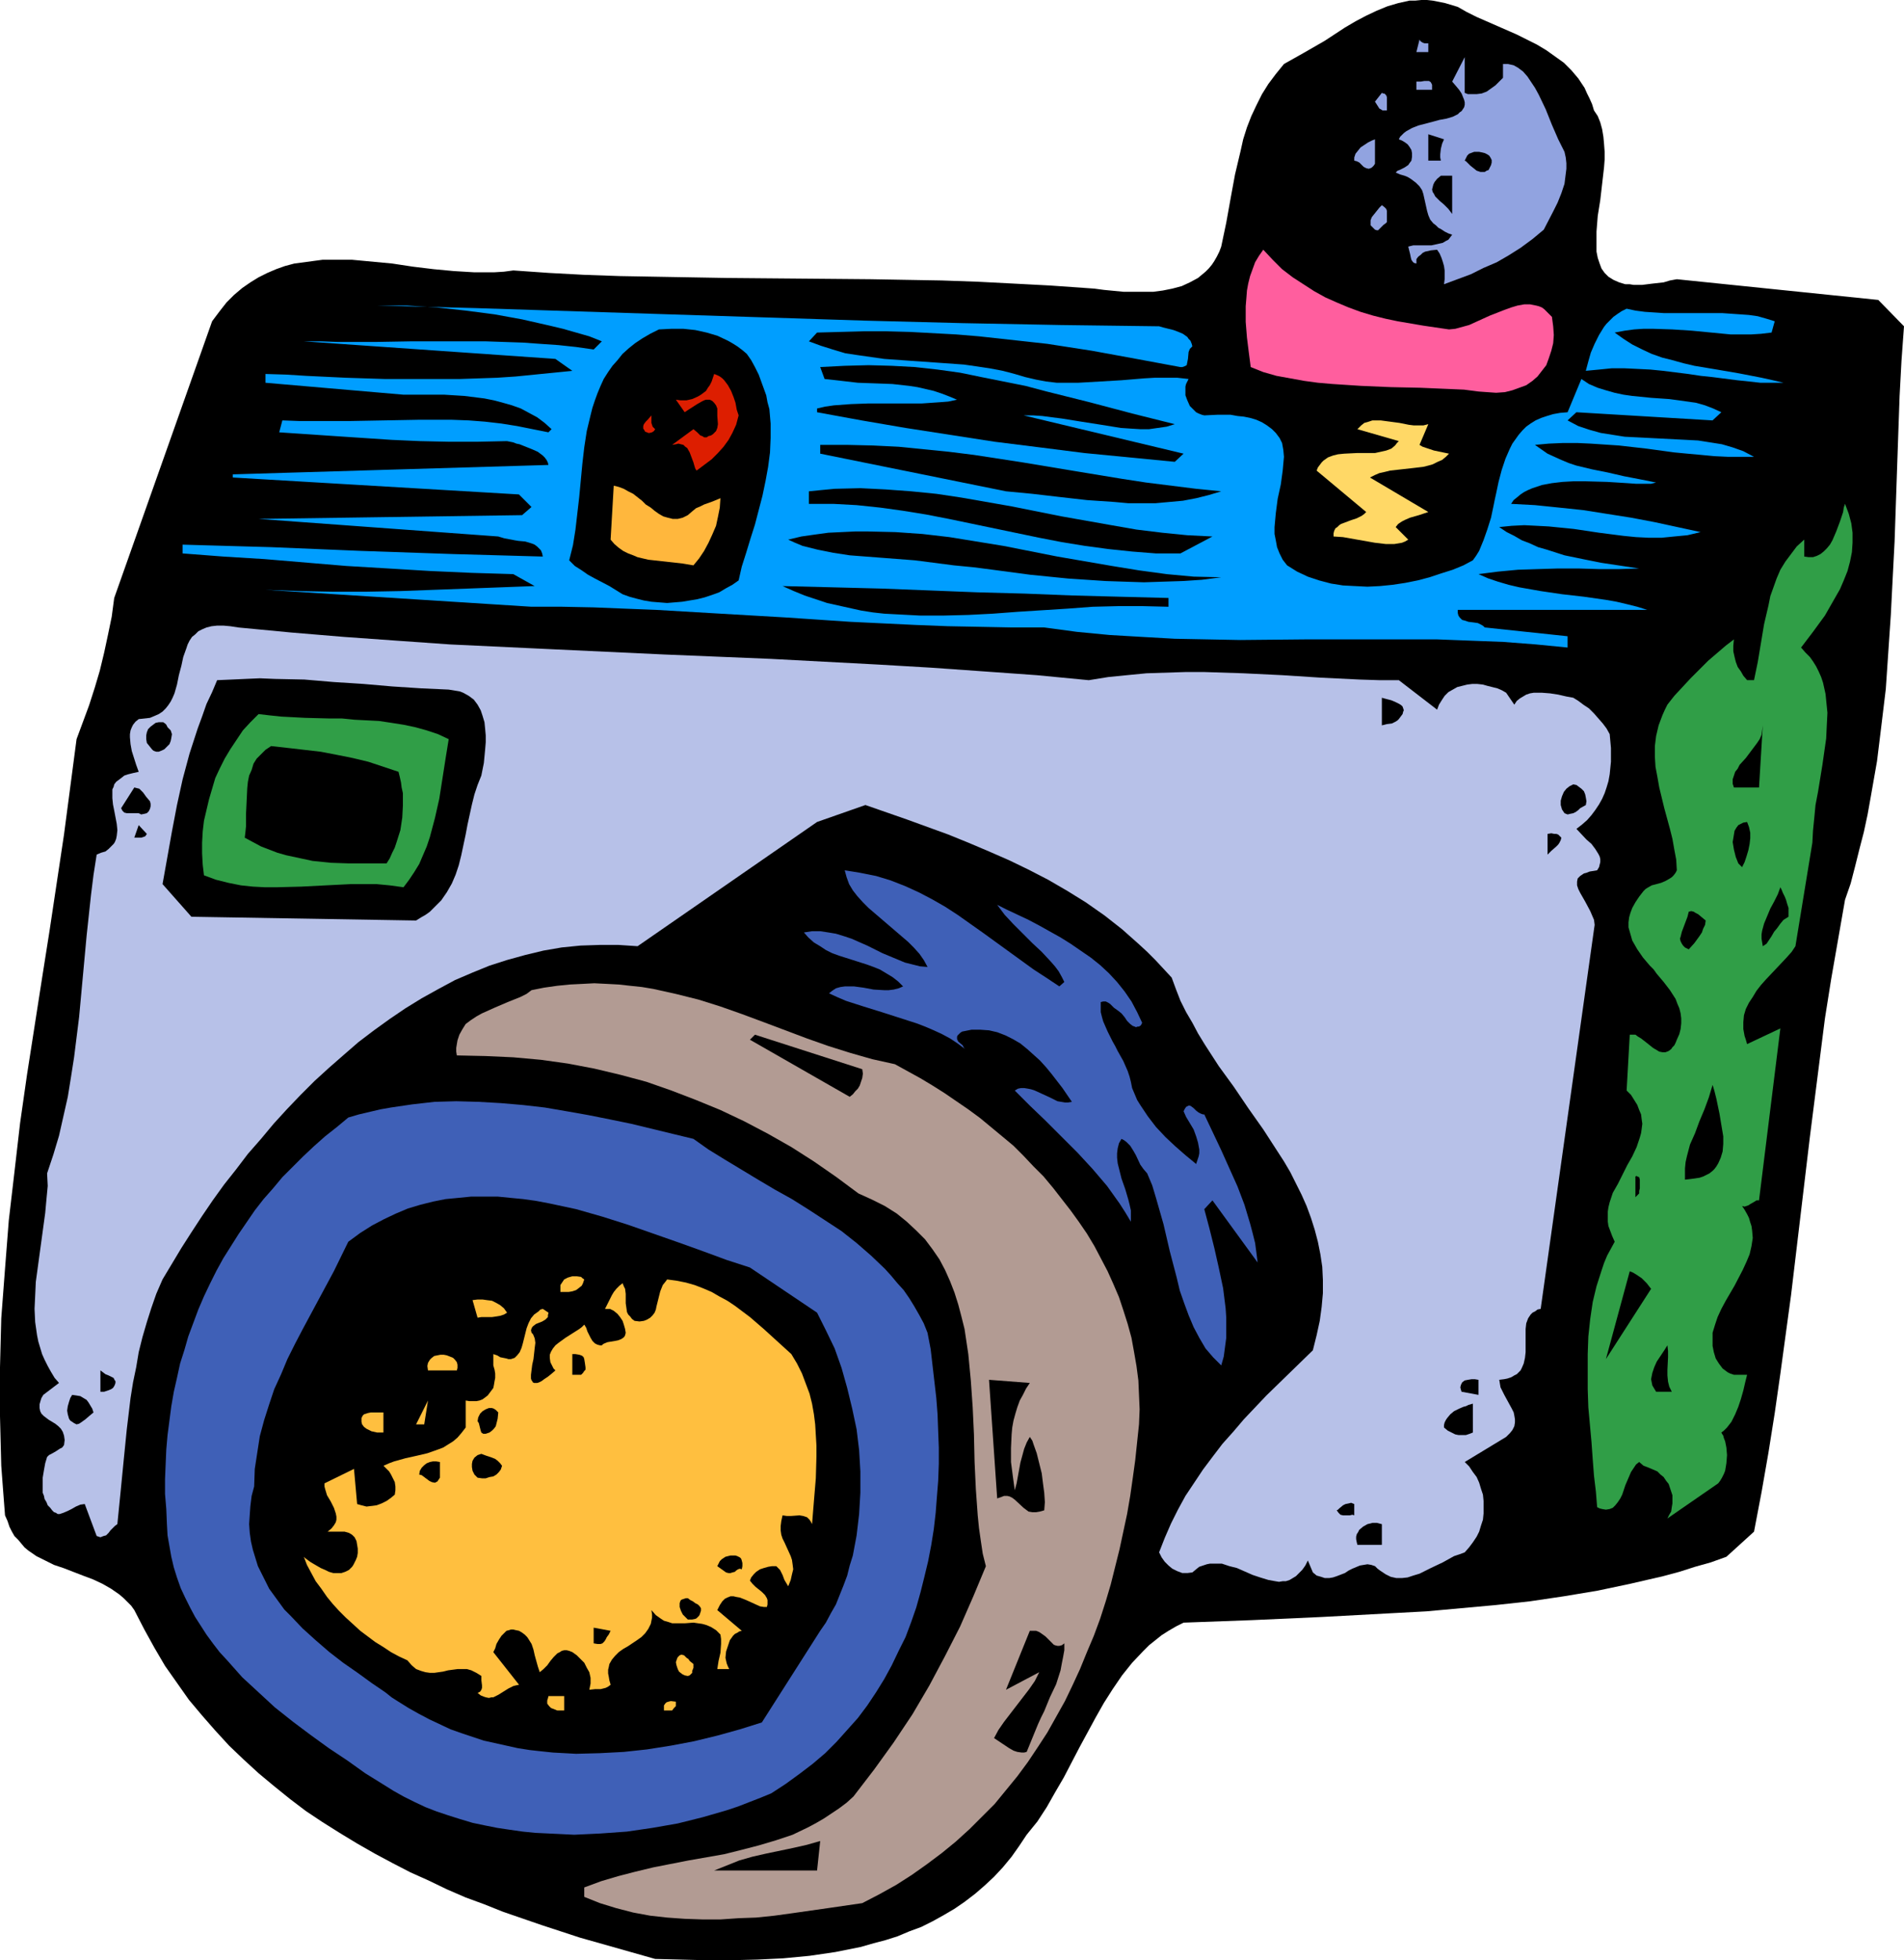 <?xml version="1.0" encoding="UTF-8" standalone="no"?>
<svg
   version="1.0"
   width="129.724mm"
   height="133.58mm"
   id="svg72"
   sodipodi:docname="Camera 39.wmf"
   xmlns:inkscape="http://www.inkscape.org/namespaces/inkscape"
   xmlns:sodipodi="http://sodipodi.sourceforge.net/DTD/sodipodi-0.dtd"
   xmlns="http://www.w3.org/2000/svg"
   xmlns:svg="http://www.w3.org/2000/svg">
  <sodipodi:namedview
     id="namedview72"
     pagecolor="#ffffff"
     bordercolor="#000000"
     borderopacity="0.25"
     inkscape:showpageshadow="2"
     inkscape:pageopacity="0.0"
     inkscape:pagecheckerboard="0"
     inkscape:deskcolor="#d1d1d1"
     inkscape:document-units="mm" />
  <defs
     id="defs1">
    <pattern
       id="WMFhbasepattern"
       patternUnits="userSpaceOnUse"
       width="6"
       height="6"
       x="0"
       y="0" />
  </defs>
  <path
     style="fill:#000000;fill-opacity:1;fill-rule:evenodd;stroke:none"
     d="m 410.464,28.443 0.97,1.454 0.646,1.616 0.485,1.778 0.323,1.939 0.162,1.778 0.162,2.101 v 1.939 l -0.162,2.101 -0.485,4.202 -0.485,4.202 -0.646,4.04 -0.323,4.04 v 1.778 1.778 1.616 l 0.323,1.616 0.485,1.454 0.485,1.293 0.808,1.131 0.97,0.97 1.293,0.808 1.454,0.646 1.616,0.485 h 1.131 l 0.97,0.162 h 1.131 1.131 l 1.293,-0.162 1.293,-0.162 1.454,-0.162 1.454,-0.162 1.616,-0.485 1.778,-0.323 51.874,5.333 6.626,6.788 -0.646,8.889 -0.485,9.05 -0.323,9.212 -0.323,9.373 -0.646,18.908 -0.485,9.373 -0.485,9.535 -0.646,9.535 -0.646,9.535 -1.131,9.373 -1.131,9.212 -1.616,9.212 -0.808,4.525 -0.97,4.525 -1.131,4.363 -1.131,4.525 -1.131,4.363 -1.454,4.202 -1.778,10.181 -1.778,10.181 -1.616,10.181 -1.293,10.181 -2.586,20.363 -2.424,20.363 -2.424,20.363 -2.747,20.201 -1.454,10.181 -1.616,10.181 -1.778,10.181 -1.939,10.181 -7.11,6.464 -4.04,1.454 -4.04,1.131 -4.04,1.293 -4.202,1.131 -8.403,1.939 -8.403,1.778 -8.726,1.454 -8.726,1.293 -8.888,0.97 -8.888,0.808 -8.888,0.808 -9.05,0.485 -17.938,0.97 -17.938,0.808 -17.614,0.646 -1.939,0.97 -1.939,1.131 -1.778,1.131 -1.616,1.293 -1.616,1.293 -1.454,1.454 -2.909,3.071 -2.586,3.232 -2.424,3.555 -2.262,3.555 -2.101,3.717 -4.202,7.757 -4.04,7.757 -2.262,3.879 -2.101,3.717 -2.424,3.717 -2.747,3.394 -1.939,2.909 -1.939,2.747 -2.262,2.747 -2.262,2.424 -2.424,2.263 -2.424,2.101 -2.747,2.101 -2.586,1.778 -2.747,1.616 -2.909,1.616 -2.909,1.454 -3.07,1.131 -3.07,1.293 -3.07,0.97 -3.07,0.808 -3.394,0.97 -3.232,0.646 -3.232,0.646 -6.626,0.97 -6.787,0.646 -6.626,0.323 -6.787,0.162 h -6.626 l -6.464,-0.162 -6.464,-0.162 -9.696,-2.747 -9.696,-2.747 -9.858,-3.232 -9.858,-3.394 -4.848,-1.939 -4.848,-1.778 -4.848,-2.101 -4.686,-2.263 -4.686,-2.101 -4.686,-2.424 -4.525,-2.424 -4.525,-2.586 -4.525,-2.747 -4.363,-2.747 -4.363,-2.909 -4.04,-3.071 -4.202,-3.394 -3.878,-3.232 -3.878,-3.555 -3.717,-3.555 -3.555,-3.879 -3.394,-3.879 -3.394,-4.04 -3.07,-4.363 -3.07,-4.363 -2.747,-4.687 -2.586,-4.687 -2.586,-5.01 -0.808,-1.131 -0.97,-0.97 -0.97,-0.97 -1.131,-0.97 -2.101,-1.454 -2.262,-1.293 -2.424,-1.131 -2.586,-0.97 -5.01,-1.939 -2.424,-0.808 -2.262,-1.131 L 9.373,400.792 7.272,399.337 6.302,398.529 5.494,397.559 4.686,396.59 3.717,395.62 3.07,394.489 2.424,393.196 1.939,391.741 1.293,390.287 0.808,383.984 0.323,377.52 0.162,371.217 0,364.753 v -12.606 l 0.162,-6.303 0.162,-6.303 0.97,-12.767 0.97,-12.444 1.454,-12.444 1.454,-12.606 1.778,-12.444 1.939,-12.444 1.939,-12.444 1.939,-12.282 3.717,-24.726 1.616,-12.282 1.616,-12.282 1.616,-4.363 1.616,-4.363 1.454,-4.525 1.293,-4.363 1.131,-4.687 0.97,-4.525 0.97,-4.687 0.646,-4.848 25.21,-71.27 1.939,-2.586 1.778,-2.263 1.939,-1.939 2.101,-1.778 2.101,-1.454 2.101,-1.293 2.262,-1.131 2.262,-0.97 2.262,-0.808 2.424,-0.646 2.424,-0.323 2.424,-0.323 2.424,-0.323 h 2.586 5.01 l 5.171,0.485 5.171,0.485 5.333,0.808 5.333,0.646 5.171,0.485 5.333,0.323 h 2.424 2.586 l 2.586,-0.162 2.424,-0.323 9.211,0.646 9.05,0.485 9.211,0.323 9.05,0.162 18.422,0.323 18.584,0.162 18.422,0.162 18.422,0.323 9.211,0.323 9.373,0.485 9.211,0.485 9.211,0.646 2.262,0.162 2.424,0.323 5.01,0.485 h 2.586 2.586 2.586 l 2.424,-0.323 2.424,-0.485 2.424,-0.646 2.101,-0.97 2.101,-1.131 0.97,-0.808 0.97,-0.808 0.808,-0.808 0.808,-0.97 0.646,-0.97 0.646,-1.131 0.646,-1.293 0.485,-1.293 1.293,-6.141 1.131,-6.303 1.131,-6.141 1.454,-6.141 0.646,-2.909 0.97,-3.071 1.131,-2.909 1.293,-2.747 1.454,-2.909 1.616,-2.586 1.939,-2.586 2.101,-2.586 2.586,-1.454 2.586,-1.454 5.333,-3.071 5.171,-3.394 2.747,-1.616 2.747,-1.454 2.747,-1.293 2.747,-1.131 2.747,-0.808 2.909,-0.646 h 1.454 L 366.024,0 h 1.454 l 1.454,0.162 1.616,0.323 1.616,0.323 1.616,0.485 1.616,0.485 2.262,1.293 2.586,1.293 5.171,2.263 5.171,2.263 2.586,1.293 2.586,1.293 2.424,1.454 2.262,1.616 2.262,1.616 1.939,1.939 1.778,2.101 1.616,2.424 0.646,1.454 0.646,1.293 0.646,1.454 z"
     id="path1" />
  <path
     style="fill:#91a3e0;fill-opacity:1;fill-rule:evenodd;stroke:none"
     d="m 367.801,11.151 v 2.263 h -3.07 l 0.808,-3.232 0.162,0.323 0.162,0.162 0.485,0.323 0.485,0.162 h 0.485 z"
     id="path2" />
  <path
     style="fill:#91a3e0;fill-opacity:1;fill-rule:evenodd;stroke:none"
     d="m 377.174,23.918 0.808,0.323 h 0.808 1.454 l 1.293,-0.162 1.293,-0.485 1.131,-0.808 1.131,-0.808 0.97,-0.97 0.97,-0.97 v -3.555 h 1.293 l 1.454,0.323 1.131,0.646 1.293,0.97 1.131,1.293 0.97,1.454 0.97,1.454 0.97,1.778 1.778,3.717 1.616,4.04 1.616,3.717 0.808,1.616 0.808,1.616 0.323,1.454 0.162,1.454 v 1.454 l -0.162,1.293 -0.162,1.293 -0.162,1.293 -0.808,2.424 -0.97,2.424 -1.131,2.263 -2.424,4.687 -2.909,2.424 -3.07,2.263 -3.07,1.939 -3.07,1.778 -3.394,1.454 -3.232,1.616 -6.949,2.586 0.162,-1.293 v -1.131 -1.131 l -0.162,-1.131 -0.323,-1.131 -0.323,-0.97 -0.485,-1.131 -0.646,-0.97 -1.616,0.162 -0.646,0.162 -0.808,0.162 -0.646,0.323 -0.485,0.485 -0.646,0.485 -0.485,0.646 v 1.131 l -0.646,-0.162 -0.323,-0.323 -0.323,-0.485 -0.162,-0.646 -0.162,-0.808 -0.162,-0.646 -0.162,-0.646 -0.162,-0.646 1.293,-0.323 h 1.454 3.232 l 1.454,-0.323 1.454,-0.323 0.808,-0.485 0.646,-0.323 0.485,-0.646 0.485,-0.646 -0.97,-0.323 -0.97,-0.485 -0.97,-0.646 -0.646,-0.323 -0.646,-0.646 -0.646,-0.485 -0.808,-0.97 -0.485,-1.131 -0.323,-1.131 -0.97,-4.363 -0.323,-0.97 -0.646,-0.97 -0.97,-0.97 -1.293,-0.97 -0.808,-0.485 -0.808,-0.323 -1.131,-0.323 -1.131,-0.485 0.485,-0.485 0.485,-0.162 1.293,-0.646 0.97,-0.646 0.323,-0.485 0.485,-0.646 0.162,-0.97 v -0.97 l -0.162,-0.808 -0.485,-0.808 -0.485,-0.646 -0.646,-0.485 -0.808,-0.485 -0.808,-0.323 0.323,-0.646 0.485,-0.485 0.485,-0.485 0.646,-0.485 1.454,-0.808 1.616,-0.646 3.717,-0.97 1.778,-0.485 1.778,-0.323 1.616,-0.485 1.293,-0.646 0.485,-0.485 0.485,-0.323 0.323,-0.485 0.323,-0.485 0.162,-0.646 v -0.646 l -0.162,-0.646 -0.323,-0.808 -0.323,-0.808 -0.646,-0.97 -0.808,-0.97 -0.97,-1.131 3.232,-6.303 z"
     id="path3" />
  <path
     style="fill:#91a3e0;fill-opacity:1;fill-rule:evenodd;stroke:none"
     d="m 368.771,21.817 v 1.293 h -4.04 v -2.101 h 0.485 0.646 l 0.97,-0.162 h 0.646 0.485 l 0.485,0.323 z"
     id="path4" />
  <path
     style="fill:#91a3e0;fill-opacity:1;fill-rule:evenodd;stroke:none"
     d="m 357.136,28.443 h -0.646 -0.485 l -0.485,-0.323 -0.323,-0.162 -1.131,-1.778 1.778,-2.263 0.323,0.162 h 0.323 l 0.485,0.485 0.162,0.485 v 0.646 0.808 0.646 0.808 z"
     id="path5" />
  <path
     style="fill:#000000;fill-opacity:1;fill-rule:evenodd;stroke:none"
     d="m 371.841,35.877 -0.485,1.131 -0.323,1.293 -0.162,1.454 v 0.808 l 0.162,0.808 h -3.232 v -6.788 z"
     id="path6" />
  <path
     style="fill:#91a3e0;fill-opacity:1;fill-rule:evenodd;stroke:none"
     d="m 354.065,42.18 -0.323,0.485 -0.485,0.485 -0.323,0.162 -0.485,0.162 -0.646,-0.162 -0.646,-0.323 -0.485,-0.485 -0.646,-0.646 -0.646,-0.323 -0.646,-0.162 v -0.808 l 0.323,-0.97 0.646,-0.808 0.646,-0.808 0.97,-0.646 0.97,-0.646 0.97,-0.485 0.808,-0.323 z"
     id="path7" />
  <path
     style="fill:#000000;fill-opacity:1;fill-rule:evenodd;stroke:none"
     d="m 383.638,43.15 -0.323,0.646 -0.485,0.162 -0.485,0.323 h -0.323 -0.808 l -0.97,-0.323 -1.616,-1.293 -0.808,-0.808 -0.323,-0.323 -0.323,-0.162 0.323,-0.646 0.323,-0.646 0.485,-0.485 1.293,-0.485 h 0.646 0.646 l 0.808,0.162 0.646,0.162 0.646,0.323 0.485,0.323 0.323,0.485 0.323,0.646 v 0.646 l -0.162,0.646 z"
     id="path8" />
  <path
     style="fill:#000000;fill-opacity:1;fill-rule:evenodd;stroke:none"
     d="m 373.942,55.109 -0.97,-1.293 -1.131,-1.131 -1.131,-0.97 -1.131,-1.131 -0.323,-0.646 -0.323,-0.485 -0.162,-0.646 0.162,-0.646 0.162,-0.646 0.323,-0.646 0.646,-0.808 0.97,-0.808 h 2.909 z"
     id="path9" />
  <path
     style="fill:#91a3e0;fill-opacity:1;fill-rule:evenodd;stroke:none"
     d="m 357.136,57.21 -0.323,0.323 -0.485,0.323 -0.808,0.808 -0.323,0.323 -0.323,0.323 H 354.55 l -0.485,-0.162 -0.485,-0.485 -0.323,-0.323 -0.323,-0.323 v -0.485 -0.808 l 0.323,-0.808 0.646,-0.808 1.293,-1.616 0.646,-0.646 0.646,0.485 0.485,0.485 0.162,0.485 v 0.646 0.646 0.646 0.485 z"
     id="path10" />
  <path
     style="fill:#ff5e9e;fill-opacity:1;fill-rule:evenodd;stroke:none"
     d="m 373.134,84.845 1.616,-0.162 1.778,-0.485 1.778,-0.485 1.778,-0.808 1.778,-0.808 1.778,-0.808 3.717,-1.454 1.778,-0.646 1.616,-0.485 1.778,-0.323 h 1.454 l 1.616,0.323 0.646,0.162 0.808,0.323 0.646,0.485 0.646,0.646 0.646,0.646 0.646,0.646 0.323,2.424 0.162,2.263 -0.162,2.101 -0.485,1.939 -0.646,1.939 -0.646,1.778 -1.131,1.454 -1.131,1.454 -1.293,1.131 -1.616,1.131 -1.778,0.646 -1.778,0.646 -1.939,0.485 -2.262,0.162 -2.262,-0.162 -2.262,-0.162 -3.717,-0.485 -3.717,-0.162 -7.595,-0.323 -7.595,-0.162 -7.595,-0.323 -7.434,-0.485 -3.717,-0.323 -3.555,-0.485 -3.555,-0.646 -3.555,-0.646 -3.394,-0.97 -3.232,-1.293 -0.485,-3.717 -0.485,-3.879 -0.323,-4.04 v -4.04 l 0.162,-1.939 0.162,-2.101 0.323,-1.778 0.485,-1.939 0.646,-1.778 0.646,-1.778 0.97,-1.616 1.131,-1.616 2.424,2.586 2.424,2.424 2.747,2.101 2.747,1.778 2.747,1.778 2.909,1.616 2.909,1.293 3.07,1.293 3.07,1.131 3.232,0.97 3.232,0.808 3.07,0.646 6.626,1.131 z"
     id="path11" />
  <path
     style="fill:#009eff;fill-opacity:1;fill-rule:evenodd;stroke:none"
     d="m 298.475,84.037 1.131,0.323 1.293,0.323 1.293,0.323 1.293,0.485 1.131,0.485 1.131,0.808 0.323,0.485 0.485,0.485 0.323,0.808 0.162,0.646 -0.323,0.323 -0.323,0.323 -0.323,0.808 -0.162,1.778 -0.162,0.808 -0.162,0.808 -0.323,0.162 -0.323,0.162 -0.485,0.162 h -0.485 l -11.312,-2.101 -11.474,-2.101 -11.474,-1.778 -5.818,-0.646 -11.797,-1.293 -5.818,-0.485 -5.979,-0.323 -5.979,-0.323 -5.979,-0.162 h -5.979 l -5.979,0.162 -5.979,0.162 -2.101,2.263 3.07,1.131 3.07,0.97 3.232,0.97 3.232,0.485 3.394,0.485 3.394,0.485 6.787,0.485 6.949,0.485 6.787,0.485 3.394,0.485 3.232,0.485 3.394,0.646 3.07,0.808 2.747,0.808 2.747,0.646 2.586,0.485 2.747,0.323 h 2.747 2.747 l 5.656,-0.323 2.747,-0.162 2.747,-0.162 5.818,-0.485 2.747,-0.162 h 2.909 2.909 l 2.909,0.323 -0.323,0.646 -0.323,0.646 -0.162,0.646 v 0.808 1.454 l 0.485,1.293 0.646,1.454 1.131,1.131 0.485,0.485 0.646,0.323 0.808,0.323 0.646,0.162 3.394,-0.162 h 3.394 l 1.778,0.323 1.616,0.162 1.616,0.323 1.616,0.485 1.454,0.646 1.293,0.808 1.293,0.97 0.97,0.97 0.97,1.293 0.646,1.293 0.323,1.778 0.162,1.778 -0.162,1.778 -0.162,1.778 -0.485,3.555 -0.808,3.717 -0.485,3.717 -0.162,1.778 -0.162,1.778 v 1.778 l 0.323,1.616 0.323,1.778 0.646,1.616 0.808,1.616 1.131,1.454 2.586,1.616 2.747,1.293 2.909,0.97 3.07,0.808 3.07,0.485 3.07,0.162 3.232,0.162 3.232,-0.162 3.232,-0.323 3.232,-0.485 3.232,-0.646 3.07,-0.808 2.909,-0.97 3.07,-0.97 2.747,-1.131 2.424,-1.293 0.808,-1.131 0.808,-1.293 1.131,-2.747 0.97,-2.747 0.97,-3.071 0.646,-3.071 0.323,-1.616 0.323,-1.454 0.646,-3.071 0.808,-3.071 0.97,-2.909 1.131,-2.586 0.646,-1.293 0.808,-1.131 0.808,-1.131 0.97,-1.131 0.97,-0.97 1.131,-0.808 1.293,-0.808 1.454,-0.646 1.454,-0.485 1.616,-0.485 1.778,-0.323 1.939,-0.162 3.555,-8.565 1.939,1.293 2.262,0.97 2.101,0.646 2.262,0.646 2.262,0.485 2.262,0.323 4.848,0.485 4.686,0.323 2.424,0.323 2.262,0.323 2.262,0.323 2.262,0.646 2.101,0.808 2.101,0.97 -2.262,2.101 -35.067,-2.101 -2.262,2.101 2.747,1.454 2.909,0.97 2.909,0.808 3.07,0.485 3.07,0.485 3.232,0.162 6.302,0.323 6.302,0.323 3.07,0.162 3.07,0.485 3.07,0.485 2.747,0.808 2.747,0.97 2.747,1.454 h -3.394 -3.394 l -3.394,-0.162 -3.394,-0.323 -3.555,-0.323 -3.394,-0.323 -7.11,-0.97 -7.11,-0.808 -7.272,-0.485 -3.555,-0.162 h -3.555 l -3.717,0.162 -3.555,0.323 1.616,1.131 1.616,1.131 1.778,0.808 1.778,0.808 1.939,0.808 1.939,0.646 4.04,0.97 4.04,0.808 4.202,0.97 4.202,0.808 4.04,0.808 -0.646,0.162 -0.646,0.162 h -0.97 -2.909 l -2.262,-0.162 -2.586,-0.162 -2.586,-0.162 -5.818,-0.162 h -2.747 l -2.909,0.162 -2.747,0.323 -2.586,0.485 -2.424,0.808 -1.131,0.485 -0.97,0.485 -0.97,0.646 -0.97,0.808 -0.808,0.646 -0.646,0.97 6.141,0.323 6.302,0.646 6.141,0.646 6.141,0.97 6.141,0.97 5.979,1.131 5.979,1.293 5.979,1.293 -3.394,0.808 -3.394,0.323 -3.232,0.323 h -3.394 l -3.232,-0.162 -3.232,-0.323 -6.302,-0.808 -6.464,-0.97 -6.464,-0.646 -3.07,-0.162 -3.232,-0.162 -3.232,0.162 -3.232,0.323 1.939,1.293 1.939,0.97 1.939,1.131 2.101,0.808 2.101,0.97 2.262,0.646 4.525,1.454 4.686,0.97 4.848,0.97 9.696,1.454 -5.171,0.162 h -5.171 l -5.333,-0.162 h -5.171 l -5.333,0.162 -5.01,0.162 -5.171,0.485 -5.01,0.646 2.586,1.131 2.424,0.808 2.747,0.808 2.747,0.646 5.494,0.97 5.494,0.808 5.656,0.646 5.656,0.808 2.747,0.485 2.747,0.646 2.586,0.646 2.586,0.808 h -48.803 v 0.808 l 0.162,0.646 0.323,0.485 0.323,0.323 0.323,0.323 0.646,0.162 0.97,0.323 1.293,0.162 1.131,0.162 0.97,0.485 0.485,0.323 0.323,0.323 21.331,2.263 v 2.909 l -8.242,-0.808 -8.403,-0.646 -8.565,-0.323 -8.403,-0.323 h -8.403 -8.565 -16.806 l -16.968,0.162 -8.403,-0.162 -8.403,-0.162 -8.565,-0.485 -8.242,-0.485 -8.403,-0.808 -8.403,-1.131 h -8.242 l -8.242,-0.162 -8.403,-0.162 -8.242,-0.323 -16.806,-0.808 -16.806,-1.131 -16.645,-0.97 -16.483,-0.97 -8.242,-0.323 -7.918,-0.323 -8.08,-0.162 h -7.918 l -68.518,-4.363 8.565,0.323 8.726,0.162 h 8.726 l 8.726,-0.162 17.453,-0.646 17.13,-0.646 -5.494,-3.071 -10.666,-0.323 -10.827,-0.485 -10.666,-0.646 -10.827,-0.646 -21.17,-1.778 -10.504,-0.646 -10.504,-0.808 v -2.263 l 11.312,0.323 11.474,0.323 11.635,0.485 11.635,0.485 23.594,0.808 11.635,0.323 11.474,0.323 -0.162,-0.808 -0.323,-0.808 -0.485,-0.485 -0.485,-0.485 -0.646,-0.485 -0.808,-0.323 -1.616,-0.485 -1.778,-0.162 -0.97,-0.162 -0.808,-0.162 -1.778,-0.323 -1.616,-0.485 -61.731,-4.525 67.872,-0.97 2.424,-2.101 -3.232,-3.232 -73.69,-4.363 v -0.808 l 81.285,-2.424 -0.162,-0.646 -0.323,-0.646 -0.485,-0.646 -0.485,-0.485 -1.293,-0.97 -1.454,-0.646 -1.616,-0.646 -1.616,-0.646 -0.808,-0.162 -0.808,-0.323 -1.616,-0.323 -7.595,0.162 h -7.434 l -7.434,-0.162 -7.272,-0.323 -14.544,-0.97 -14.382,-0.97 v 0 l 0.808,-3.071 4.363,0.162 h 4.363 8.726 l 8.726,-0.162 8.888,-0.162 h 8.565 l 4.363,0.162 4.202,0.323 4.202,0.485 4.04,0.646 4.04,0.808 4.04,0.808 v 0 l 0.808,-0.808 -1.778,-1.616 -1.939,-1.454 -2.101,-1.131 -2.101,-1.131 -2.262,-0.808 -2.262,-0.646 -2.424,-0.646 -2.424,-0.485 -2.586,-0.323 -2.586,-0.323 -5.171,-0.323 h -5.333 -5.171 L 68.357,98.582 v -2.263 l 5.333,0.162 5.171,0.323 10.181,0.485 10.019,0.323 h 9.696 9.696 l 9.534,-0.323 4.848,-0.323 4.848,-0.485 4.848,-0.485 4.848,-0.485 -4.363,-3.071 -64.802,-4.525 h 4.363 l 4.525,0.162 h 9.373 l 9.373,-0.162 h 9.696 9.534 l 9.534,0.323 4.525,0.323 4.686,0.323 4.525,0.485 4.525,0.646 2.101,-2.101 -3.232,-1.293 -3.394,-0.97 -3.394,-0.97 -3.394,-0.808 -7.11,-1.616 -7.11,-1.293 -7.434,-0.97 -7.434,-0.808 -7.595,-0.485 h -7.595 l 25.048,0.646 25.048,0.808 25.048,0.808 25.21,0.808 25.048,0.808 25.21,0.646 25.21,0.485 z"
     id="path12" />
  <path
     style="fill:#009eff;fill-opacity:1;fill-rule:evenodd;stroke:none"
     d="m 457.004,82.744 -0.808,2.909 -2.747,0.323 -2.586,0.162 h -2.586 -2.586 l -5.01,-0.485 -5.01,-0.485 -5.01,-0.323 -5.01,-0.162 h -2.424 l -2.424,0.162 -2.424,0.323 -2.586,0.485 2.262,1.616 2.262,1.454 2.586,1.293 2.424,1.131 2.747,0.97 2.586,0.646 2.909,0.808 2.747,0.646 5.818,0.97 5.656,0.97 5.818,1.131 2.909,0.646 2.747,0.646 h -3.07 -2.909 l -2.909,-0.323 -3.07,-0.323 -6.302,-0.808 -3.07,-0.323 -3.232,-0.485 -6.464,-0.808 -3.232,-0.323 -3.232,-0.162 -3.394,-0.162 h -3.394 l -3.232,0.323 -3.394,0.323 0.646,-2.424 0.646,-2.263 0.97,-2.263 1.131,-2.263 1.293,-2.101 0.646,-0.808 1.778,-1.778 1.131,-0.808 0.97,-0.646 1.293,-0.646 2.262,0.485 2.424,0.323 2.424,0.162 2.424,0.162 h 5.01 5.01 5.01 l 4.686,0.323 2.262,0.162 2.262,0.323 2.262,0.646 z"
     id="path13" />
  <path
     style="fill:#000000;fill-opacity:1;fill-rule:evenodd;stroke:none"
     d="m 192.304,91.148 1.131,1.616 0.97,1.778 0.97,1.939 0.646,1.778 0.646,1.778 0.646,1.778 0.323,1.778 0.485,1.778 0.323,3.717 v 3.717 l -0.162,3.717 -0.485,3.717 -0.646,3.555 -0.808,3.879 -1.939,7.434 -1.131,3.555 -1.131,3.717 -1.131,3.555 -0.808,3.555 -1.616,1.131 -1.778,0.97 -1.616,0.97 -1.778,0.646 -1.939,0.646 -1.939,0.485 -1.939,0.323 -1.939,0.323 -1.939,0.162 -1.939,0.162 -4.04,-0.323 -1.939,-0.323 -1.939,-0.485 -1.778,-0.485 -1.778,-0.646 -3.394,-2.101 -3.717,-1.939 -1.778,-0.97 -1.616,-1.131 -1.778,-1.131 -1.454,-1.454 0.97,-3.879 0.646,-4.04 0.485,-4.202 0.485,-4.202 0.808,-8.565 0.485,-4.202 0.646,-4.202 0.97,-4.04 0.485,-1.939 0.646,-1.939 0.646,-1.778 0.808,-1.939 0.808,-1.778 1.131,-1.778 1.131,-1.616 1.293,-1.454 1.293,-1.616 1.616,-1.454 1.616,-1.293 1.939,-1.293 1.939,-1.131 2.262,-1.131 3.232,-0.162 h 3.07 l 3.07,0.323 2.909,0.646 2.747,0.808 2.747,1.293 1.131,0.646 1.293,0.808 1.293,0.97 z"
     id="path14" />
  <path
     style="fill:#000000;fill-opacity:1;fill-rule:evenodd;stroke:none"
     d="m 302.515,109.248 -2.101,0.646 -2.262,0.323 -2.262,0.323 h -2.262 l -2.586,-0.162 -2.424,-0.162 -5.01,-0.808 -5.171,-0.808 -5.01,-0.808 -2.586,-0.323 -2.424,-0.323 -2.424,-0.162 h -2.424 l 41.208,9.858 -2.262,2.101 -11.635,-1.131 -11.635,-1.131 -11.474,-1.454 -11.635,-1.454 -11.474,-1.778 -11.474,-1.778 -11.312,-1.939 -11.474,-2.101 v -0.97 l 2.101,-0.485 2.262,-0.323 4.363,-0.323 4.525,-0.162 h 4.686 4.525 4.525 l 4.686,-0.323 2.101,-0.162 2.262,-0.485 -1.939,-0.808 -2.101,-0.808 -1.939,-0.646 -2.101,-0.485 -2.101,-0.485 -2.101,-0.323 -4.363,-0.485 -4.363,-0.162 -4.525,-0.162 -4.202,-0.485 -4.363,-0.485 -1.131,-3.071 6.302,-0.323 6.141,-0.162 5.979,0.162 5.979,0.323 5.818,0.646 5.818,0.808 5.494,1.131 5.656,1.131 5.656,1.131 5.494,1.454 10.989,2.747 10.989,2.909 z"
     id="path15" />
  <path
     style="fill:#dd1e00;fill-opacity:1;fill-rule:evenodd;stroke:none"
     d="m 190.203,106.985 -0.646,2.424 -0.97,2.101 -0.97,1.778 -1.293,1.778 -1.454,1.616 -1.616,1.616 -1.939,1.454 -1.939,1.454 -0.323,-0.485 -0.162,-0.485 -0.323,-1.131 -0.485,-1.293 -0.485,-1.293 -0.646,-1.131 -0.485,-0.323 -0.485,-0.485 -0.646,-0.162 -0.646,-0.162 -0.646,0.162 -0.97,0.162 5.494,-4.04 0.97,0.808 0.808,0.808 0.485,0.162 0.485,0.323 h 0.646 l 0.485,-0.323 0.646,-0.162 0.485,-0.323 0.485,-0.485 0.323,-0.323 0.323,-0.808 0.162,-0.97 -0.162,-2.101 v -0.97 -0.97 l -0.323,-0.808 -0.485,-0.646 -0.485,-0.485 -0.646,-0.323 h -0.485 -0.485 l -0.485,0.162 -0.646,0.323 -1.131,0.646 -2.262,1.454 -0.97,0.646 -2.262,-3.232 1.131,0.162 h 1.616 l 1.454,-0.323 1.454,-0.646 0.808,-0.485 0.646,-0.485 0.646,-0.485 0.485,-0.808 0.485,-0.646 0.485,-0.97 0.323,-0.97 0.323,-0.97 0.808,0.323 0.646,0.323 0.646,0.485 0.485,0.485 0.97,1.293 0.808,1.454 0.646,1.616 0.485,1.454 0.323,1.778 z"
     id="path16" />
  <path
     style="fill:#dd1e00;fill-opacity:1;fill-rule:evenodd;stroke:none"
     d="m 168.71,110.541 -0.323,0.485 -0.485,0.323 -0.646,0.162 h -0.323 l -0.323,-0.162 -0.485,-0.162 -0.162,-0.323 -0.323,-0.485 v -0.646 l 0.162,-0.485 0.485,-0.646 0.485,-0.485 0.97,-1.131 v 0.97 0.97 l 0.162,0.485 0.162,0.485 0.323,0.323 z"
     id="path17" />
  <path
     style="fill:#ffd866;fill-opacity:1;fill-rule:evenodd;stroke:none"
     d="m 367.801,109.248 -2.262,5.333 0.808,0.485 0.97,0.323 1.939,0.646 3.878,0.808 -0.808,0.808 -0.97,0.808 -1.131,0.485 -1.293,0.646 -1.131,0.323 -1.293,0.323 -2.747,0.323 -1.454,0.162 -1.454,0.162 -2.909,0.323 -1.293,0.323 -1.454,0.323 -1.131,0.485 -1.293,0.646 15.029,8.889 -2.424,0.808 -2.262,0.646 -1.131,0.485 -0.97,0.485 -0.97,0.646 -0.646,0.808 3.232,3.232 -0.808,0.485 -0.808,0.323 -0.97,0.162 -0.97,0.162 h -1.131 -1.131 l -2.747,-0.323 -2.747,-0.485 -2.747,-0.485 -2.747,-0.485 -2.424,-0.162 v -0.808 l 0.162,-0.646 0.323,-0.646 0.485,-0.323 0.485,-0.485 0.485,-0.323 1.293,-0.485 1.293,-0.485 1.454,-0.485 1.293,-0.646 0.646,-0.485 0.485,-0.485 -12.766,-10.666 0.323,-0.808 0.485,-0.646 0.485,-0.646 0.485,-0.485 1.131,-0.808 1.293,-0.485 1.293,-0.323 1.616,-0.162 3.232,-0.162 h 3.07 1.616 l 1.454,-0.323 1.454,-0.323 1.293,-0.485 0.97,-0.808 0.485,-0.646 0.485,-0.485 -10.666,-3.071 0.97,-0.97 0.808,-0.646 1.131,-0.323 0.97,-0.323 h 1.131 0.97 l 2.424,0.323 2.424,0.323 2.424,0.485 1.293,0.162 h 1.293 1.131 z"
     id="path18" />
  <path
     style="fill:#000000;fill-opacity:1;fill-rule:evenodd;stroke:none"
     d="m 314.473,126.54 -3.232,0.97 -3.232,0.808 -3.394,0.646 -3.555,0.323 -3.555,0.323 h -3.394 -3.555 l -3.555,-0.323 -7.11,-0.485 -7.11,-0.808 -6.949,-0.808 -6.787,-0.646 -47.834,-9.697 v -2.263 h 6.787 l 6.787,0.162 6.626,0.323 6.464,0.646 6.464,0.646 6.464,0.808 12.605,1.939 12.605,2.101 12.766,2.101 6.302,0.97 6.464,0.808 6.464,0.808 z"
     id="path19" />
  <path
     style="fill:#ffb73d;fill-opacity:1;fill-rule:evenodd;stroke:none"
     d="m 177.113,132.681 1.131,-0.97 0.97,-0.808 1.131,-0.485 0.97,-0.485 2.262,-0.808 1.939,-0.808 -0.162,2.424 -0.485,2.424 -0.485,2.263 -0.97,2.263 -0.97,2.101 -1.131,2.101 -1.293,1.939 -1.454,1.778 -2.909,-0.485 -2.909,-0.323 -2.909,-0.323 -2.909,-0.323 -2.747,-0.646 -1.131,-0.485 -1.293,-0.485 -1.293,-0.646 -1.131,-0.808 -1.131,-0.97 -0.97,-1.131 0.808,-13.898 1.293,0.323 1.293,0.485 1.131,0.646 1.293,0.646 2.262,1.778 0.97,0.97 1.293,0.808 0.97,0.808 1.131,0.808 1.131,0.646 1.131,0.323 1.293,0.323 h 1.293 l 1.293,-0.323 z"
     id="path20" />
  <path
     style="fill:#000000;fill-opacity:1;fill-rule:evenodd;stroke:none"
     d="m 312.211,138.176 -8.242,4.363 h -6.302 l -6.141,-0.485 -6.141,-0.646 -5.979,-0.808 -5.979,-0.97 -5.818,-1.131 -11.635,-2.424 -11.635,-2.424 -5.818,-1.131 -5.979,-0.97 -5.818,-0.808 -6.141,-0.646 -5.979,-0.323 h -6.302 v -3.232 l 3.232,-0.323 3.394,-0.323 6.626,-0.162 6.464,0.323 6.626,0.485 6.464,0.646 6.464,0.97 6.464,1.131 6.464,1.131 12.928,2.586 12.766,2.263 6.464,1.131 6.626,0.808 6.464,0.646 z"
     id="path21" />
  <path
     style="fill:#309e47;fill-opacity:1;fill-rule:evenodd;stroke:none"
     d="m 463.791,166.781 1.131,1.293 1.131,1.131 0.808,1.131 0.808,1.293 0.646,1.293 0.646,1.454 0.485,1.454 0.323,1.454 0.323,1.454 0.162,1.616 0.323,3.232 -0.162,3.232 -0.162,3.394 -0.485,3.394 -0.485,3.394 -1.131,6.949 -0.646,3.394 -0.323,3.394 -0.323,3.232 -0.162,3.071 -4.363,26.666 -0.97,1.454 -1.293,1.454 -2.586,2.747 -2.747,2.909 -1.293,1.454 -1.131,1.454 -0.97,1.616 -0.97,1.454 -0.808,1.616 -0.485,1.616 -0.162,1.778 v 1.778 l 0.323,1.778 0.323,0.97 0.323,1.131 8.565,-4.04 -5.494,44.281 h -0.646 l -0.485,0.323 -1.131,0.646 -0.485,0.323 -0.485,0.162 -0.485,0.162 -0.646,-0.162 0.646,0.97 0.646,1.131 0.485,0.97 0.323,1.131 0.323,0.97 0.162,1.131 0.162,1.939 -0.323,2.101 -0.485,2.101 -0.808,1.939 -0.97,2.101 -2.101,4.04 -2.262,3.879 -1.131,2.101 -0.97,2.101 -0.646,1.939 -0.646,2.101 v 1.778 1.616 l 0.323,1.616 0.485,1.616 0.808,1.293 0.97,1.293 0.646,0.485 0.646,0.485 0.646,0.323 0.97,0.323 h 3.394 l -0.485,1.939 -0.485,2.101 -0.646,2.263 -0.646,1.939 -0.808,1.939 -0.97,1.939 -1.131,1.454 -0.808,0.808 -0.646,0.485 0.162,0.323 0.323,0.485 0.162,0.646 0.323,0.808 0.323,1.616 0.162,1.939 -0.162,2.101 -0.323,1.939 -0.323,0.808 -0.485,0.97 -0.485,0.808 -0.485,0.646 -13.09,9.05 0.485,-0.97 0.485,-0.808 0.162,-1.131 0.162,-0.97 v -0.97 -1.131 l -0.323,-0.97 -0.323,-0.97 -0.323,-0.97 -0.646,-0.808 -0.646,-0.97 -0.808,-0.646 -0.808,-0.808 -1.131,-0.485 -1.131,-0.485 -1.293,-0.485 -1.131,-0.97 -0.808,0.646 -0.646,0.97 -0.646,0.97 -0.485,1.131 -0.485,1.131 -0.485,1.131 -0.808,2.424 -0.485,0.97 -0.646,0.97 -0.646,0.808 -0.646,0.646 -0.808,0.323 -0.97,0.162 -0.97,-0.162 -0.646,-0.162 -0.646,-0.323 -0.323,-4.04 -0.485,-4.04 -0.323,-4.202 -0.323,-4.525 -0.808,-8.889 -0.162,-4.687 v -4.525 -4.525 l 0.162,-4.525 0.485,-4.525 0.646,-4.363 0.97,-4.04 1.293,-4.04 0.646,-1.939 0.808,-1.939 0.97,-1.778 0.97,-1.778 -0.646,-1.454 -0.485,-1.293 -0.485,-1.293 -0.162,-1.131 v -1.293 -1.293 l 0.162,-1.131 0.323,-1.293 0.808,-2.424 1.293,-2.263 2.424,-4.848 1.293,-2.263 1.131,-2.424 0.808,-2.424 0.323,-1.131 0.162,-1.131 0.162,-1.293 -0.162,-1.131 -0.162,-1.293 -0.485,-1.131 -0.485,-1.293 -0.808,-1.293 -0.808,-1.293 -1.131,-1.131 0.808,-14.383 h 0.646 0.808 l 0.646,0.485 0.808,0.485 1.454,1.131 1.616,1.293 0.808,0.485 0.808,0.485 0.808,0.162 h 0.808 l 0.808,-0.323 0.646,-0.485 0.323,-0.485 0.485,-0.485 0.323,-0.646 0.323,-0.808 0.646,-1.454 0.323,-1.293 0.162,-1.454 v -1.293 l -0.162,-1.293 -0.323,-1.293 -0.485,-1.131 -0.485,-1.293 -1.454,-2.263 -1.616,-2.101 -1.778,-2.101 -0.808,-1.131 -0.97,-0.97 -1.778,-2.101 -1.454,-2.101 -0.646,-1.131 -0.646,-1.131 -0.323,-1.131 -0.323,-1.131 -0.323,-1.131 v -1.293 l 0.162,-1.293 0.323,-1.131 0.485,-1.293 0.808,-1.454 0.97,-1.454 1.131,-1.454 0.485,-0.485 0.485,-0.323 1.131,-0.646 2.424,-0.646 1.131,-0.485 1.131,-0.646 0.485,-0.323 0.485,-0.485 0.485,-0.646 0.323,-0.646 -0.162,-2.747 -0.485,-2.586 -0.485,-2.747 -0.646,-2.586 -1.454,-5.333 -1.293,-5.333 -0.485,-2.747 -0.485,-2.586 -0.162,-2.586 v -2.747 l 0.323,-2.586 0.646,-2.747 0.97,-2.586 0.646,-1.454 0.646,-1.293 1.778,-2.263 2.101,-2.263 2.101,-2.263 2.262,-2.263 2.262,-2.263 2.262,-1.939 2.262,-1.939 2.101,-1.616 -0.162,1.616 v 1.454 l 0.323,1.454 0.323,1.293 0.485,1.293 0.808,1.131 0.646,1.131 0.97,1.131 h 1.778 l 0.97,-4.687 0.808,-4.848 0.808,-4.848 1.131,-4.848 0.485,-2.424 0.808,-2.263 0.808,-2.263 0.97,-2.263 1.293,-2.101 1.454,-1.939 1.454,-1.939 1.939,-1.778 v 4.363 l 1.131,0.162 h 1.131 l 0.97,-0.323 0.97,-0.485 0.808,-0.646 0.808,-0.808 0.808,-0.97 0.646,-1.131 0.97,-2.263 0.97,-2.586 0.808,-2.424 0.162,-1.131 0.323,-0.97 0.97,2.586 0.646,2.424 0.323,2.424 v 2.586 l -0.162,2.424 -0.485,2.424 -0.646,2.424 -0.97,2.424 -0.97,2.263 -1.293,2.263 -1.293,2.263 -1.293,2.263 -3.07,4.202 z"
     id="path22" />
  <path
     style="fill:#000000;fill-opacity:1;fill-rule:evenodd;stroke:none"
     d="m 314.473,148.681 -5.01,0.646 -5.01,0.323 -5.01,0.162 -4.848,0.162 -5.01,-0.162 -4.848,-0.162 -9.696,-0.646 -9.696,-0.97 -9.696,-1.293 -5.01,-0.646 -5.01,-0.485 -10.019,-1.293 -4.202,-0.323 -4.202,-0.323 -8.403,-0.646 -4.202,-0.646 -4.04,-0.808 -1.939,-0.485 -1.939,-0.485 -1.939,-0.808 -1.778,-0.808 3.394,-0.808 3.394,-0.485 3.555,-0.485 3.394,-0.162 3.394,-0.162 h 3.555 l 6.949,0.162 6.949,0.485 6.949,0.808 6.949,1.131 6.949,1.131 13.898,2.747 14.059,2.424 6.949,1.131 7.11,0.97 6.949,0.646 z"
     id="path23" />
  <path
     style="fill:#000000;fill-opacity:1;fill-rule:evenodd;stroke:none"
     d="m 300.899,154.014 v 2.263 l -6.464,-0.162 h -6.626 l -6.464,0.162 -6.464,0.485 -12.766,0.808 -6.464,0.485 -6.302,0.323 -6.302,0.162 h -6.141 l -6.141,-0.323 -3.07,-0.162 -2.909,-0.323 -3.07,-0.485 -2.909,-0.646 -2.909,-0.646 -2.909,-0.646 -2.909,-0.97 -2.909,-0.97 -2.747,-1.131 -2.909,-1.293 12.928,0.323 12.605,0.323 12.443,0.485 12.282,0.485 12.12,0.323 12.282,0.485 12.282,0.323 z"
     id="path24" />
  <path
     style="fill:#b7c1e8;fill-opacity:1;fill-rule:evenodd;stroke:none"
     d="m 280.376,175.185 5.01,-0.808 4.848,-0.485 5.01,-0.485 5.01,-0.162 5.01,-0.162 h 4.848 l 10.019,0.323 10.019,0.485 10.019,0.646 10.019,0.485 5.01,0.162 h 5.01 l 9.858,7.596 0.485,-1.293 0.808,-1.293 0.646,-0.97 0.97,-0.97 1.131,-0.646 1.131,-0.646 1.293,-0.323 1.293,-0.323 1.293,-0.162 h 1.293 l 1.454,0.162 1.131,0.323 1.293,0.323 1.293,0.323 1.131,0.485 1.131,0.646 2.101,3.071 0.646,-0.97 0.808,-0.646 0.808,-0.485 0.808,-0.485 0.97,-0.323 0.97,-0.162 h 1.131 0.97 l 2.101,0.162 2.101,0.323 2.101,0.485 1.778,0.323 1.293,0.808 1.293,0.97 1.454,0.97 1.293,1.293 1.131,1.293 1.131,1.293 0.97,1.293 0.808,1.454 0.323,3.555 v 1.778 1.778 l -0.162,1.616 -0.162,1.616 -0.323,1.778 -0.485,1.616 -0.485,1.454 -0.646,1.454 -0.808,1.454 -0.97,1.454 -0.97,1.293 -1.131,1.293 -1.293,1.131 -1.454,1.131 2.586,2.747 1.293,1.131 0.97,1.293 0.808,1.293 0.323,0.646 0.162,0.646 v 0.808 l -0.162,0.646 -0.162,0.646 -0.485,0.808 -0.97,0.162 -0.97,0.162 -0.808,0.323 -0.646,0.162 -0.485,0.323 -0.485,0.323 -0.323,0.323 -0.323,0.323 -0.162,0.808 v 0.97 l 0.323,0.97 0.485,0.97 1.293,2.263 1.293,2.424 0.485,1.131 0.485,1.131 0.162,1.293 -0.162,1.131 -13.736,97.774 -0.808,0.162 -0.646,0.485 -0.646,0.323 -0.485,0.485 -0.323,0.485 -0.323,0.485 -0.485,1.293 -0.162,1.454 v 1.454 1.454 1.454 1.616 l -0.162,1.454 -0.323,1.454 -0.485,1.131 -0.323,0.646 -0.485,0.485 -0.485,0.485 -0.646,0.323 -0.808,0.485 -0.97,0.323 -0.808,0.162 -1.293,0.162 0.162,0.97 0.162,0.97 0.97,1.939 0.97,1.778 0.97,1.778 0.485,0.97 0.162,0.808 0.162,0.97 v 0.808 l -0.162,0.97 -0.485,0.97 -0.646,0.808 -0.97,0.97 -10.666,6.464 1.131,1.131 0.97,1.454 0.97,1.293 0.646,1.454 0.485,1.616 0.485,1.454 0.162,1.616 v 1.616 1.616 l -0.162,1.616 -0.485,1.454 -0.485,1.616 -0.646,1.293 -0.97,1.454 -0.97,1.293 -1.131,1.293 -1.293,0.485 -1.454,0.485 -2.909,1.616 -3.07,1.454 -2.909,1.454 -1.616,0.485 -1.454,0.485 -1.454,0.162 h -1.454 l -1.454,-0.323 -1.293,-0.646 -1.454,-0.97 -0.646,-0.485 -0.646,-0.646 -0.97,-0.323 -0.97,-0.162 -0.97,0.162 -0.97,0.162 -1.939,0.808 -0.97,0.485 -0.97,0.646 -2.101,0.808 -0.97,0.323 -0.97,0.162 h -1.131 l -0.97,-0.323 -1.131,-0.323 -0.97,-0.808 -1.293,-3.071 -0.646,1.293 -0.808,1.131 -0.808,0.808 -0.808,0.808 -0.808,0.485 -0.808,0.485 -0.97,0.323 h -0.808 l -0.97,0.162 -0.97,-0.162 -1.778,-0.323 -2.101,-0.646 -1.939,-0.646 -4.04,-1.778 -1.939,-0.485 -1.939,-0.646 h -2.101 -0.97 l -0.808,0.162 -0.97,0.323 -0.97,0.323 -0.808,0.646 -0.97,0.808 -1.293,0.162 h -1.293 l -1.293,-0.485 -1.293,-0.646 -0.97,-0.808 -0.97,-0.97 -0.808,-1.131 -0.646,-1.293 1.454,-3.717 1.616,-3.717 1.778,-3.555 1.939,-3.555 2.262,-3.394 2.262,-3.394 2.424,-3.232 2.586,-3.394 2.747,-3.071 2.747,-3.232 5.818,-6.141 5.979,-5.818 5.979,-5.818 0.97,-3.879 0.808,-3.717 0.485,-3.555 0.323,-3.555 v -3.394 l -0.162,-3.394 -0.485,-3.232 -0.646,-3.232 -0.808,-3.071 -0.97,-3.071 -1.131,-3.071 -1.293,-2.909 -1.454,-2.909 -1.454,-2.909 -1.616,-2.747 -1.778,-2.747 -3.555,-5.495 -3.878,-5.495 -3.717,-5.495 -3.878,-5.333 -3.555,-5.495 -1.778,-2.909 -1.454,-2.747 -1.616,-2.747 -1.454,-2.909 -1.131,-2.909 -1.131,-3.071 -2.101,-2.263 -2.101,-2.263 -2.101,-2.101 -2.101,-1.939 -4.363,-3.879 -4.525,-3.555 -4.848,-3.394 -4.686,-2.909 -5.01,-2.909 -5.01,-2.586 -5.01,-2.424 -5.171,-2.263 -5.333,-2.263 -5.171,-2.101 -10.666,-3.879 -10.666,-3.717 -12.443,4.363 -46.218,31.999 -4.848,-0.323 h -5.01 l -4.848,0.162 -4.848,0.485 -4.686,0.808 -4.686,1.131 -4.686,1.293 -4.525,1.454 -4.363,1.778 -4.525,1.939 -4.202,2.263 -4.363,2.424 -4.202,2.586 -4.04,2.747 -4.04,2.909 -4.04,3.071 -3.717,3.232 -3.878,3.394 -3.717,3.394 -3.555,3.555 -3.555,3.717 -3.394,3.717 -3.232,3.879 -3.394,3.879 -3.07,4.04 -3.07,3.879 -2.909,4.04 -2.747,4.04 -2.747,4.202 -2.586,4.04 -2.424,4.04 -2.424,4.04 -1.616,3.717 -1.293,3.717 -1.131,3.555 -1.131,3.879 -0.97,3.879 -0.646,3.879 -0.808,3.879 -0.646,4.04 -0.97,8.08 -0.808,8.08 -0.808,8.242 -0.808,8.08 -0.646,0.485 -0.485,0.485 -0.646,0.646 -0.485,0.646 -0.646,0.646 -0.646,0.162 -0.808,0.323 -0.485,-0.162 -0.485,-0.162 -3.07,-8.242 -1.131,0.162 -1.131,0.485 -1.131,0.646 -0.97,0.485 -1.131,0.485 -0.97,0.323 h -0.485 l -0.485,-0.323 -0.485,-0.162 -0.485,-0.485 -0.485,-0.646 -0.646,-0.646 -0.323,-0.808 -0.485,-0.808 -0.162,-0.808 -0.323,-0.808 v -1.939 -1.939 l 0.323,-1.939 0.323,-1.778 0.485,-1.616 0.485,-0.485 0.646,-0.323 1.131,-0.646 0.97,-0.646 0.646,-0.323 0.485,-0.646 0.162,-1.293 -0.162,-1.131 -0.323,-0.97 -0.485,-0.808 -0.646,-0.646 -0.808,-0.646 -1.616,-0.97 -1.293,-0.97 -0.646,-0.646 -0.323,-0.646 -0.162,-0.808 v -0.97 l 0.323,-1.131 0.162,-0.485 0.485,-0.808 4.04,-3.071 -1.131,-1.293 -0.97,-1.616 -0.808,-1.454 -0.808,-1.616 -0.646,-1.454 -0.485,-1.616 -0.485,-1.616 -0.323,-1.616 -0.485,-3.394 -0.162,-3.394 0.162,-3.394 0.162,-3.555 0.97,-7.111 0.485,-3.555 0.485,-3.555 0.485,-3.555 0.323,-3.555 0.323,-3.394 -0.162,-3.232 1.616,-4.848 1.454,-4.848 1.131,-5.01 1.131,-5.01 0.808,-5.01 0.808,-5.171 1.293,-10.343 0.97,-10.505 0.97,-10.505 1.131,-10.505 0.646,-5.171 0.808,-5.171 1.131,-0.485 1.131,-0.323 0.808,-0.646 0.646,-0.646 0.646,-0.646 0.323,-0.485 0.323,-0.808 0.162,-0.808 0.162,-1.454 -0.162,-1.616 -0.646,-3.394 -0.323,-1.616 -0.162,-1.616 v -1.616 -0.646 l 0.323,-0.646 0.162,-0.646 0.485,-0.646 0.646,-0.485 0.646,-0.485 0.808,-0.646 0.97,-0.323 1.293,-0.323 1.454,-0.323 -0.646,-1.778 -1.131,-3.555 -0.323,-1.778 -0.162,-1.778 v -0.808 l 0.162,-0.97 0.323,-0.808 0.323,-0.646 0.646,-0.808 0.808,-0.646 1.454,-0.162 1.454,-0.162 1.131,-0.485 1.131,-0.485 0.97,-0.646 0.808,-0.808 0.646,-0.808 0.646,-0.97 0.485,-0.97 0.485,-1.131 0.646,-2.263 0.485,-2.424 0.646,-2.424 0.485,-2.263 0.808,-2.263 0.323,-0.97 0.485,-0.97 0.646,-0.97 0.808,-0.646 0.808,-0.808 0.97,-0.485 1.131,-0.485 1.293,-0.323 1.454,-0.162 h 1.616 l 1.778,0.162 2.101,0.323 13.574,1.293 13.574,1.131 13.574,0.97 13.736,0.97 27.472,1.293 27.634,1.293 27.472,1.131 27.472,1.454 13.736,0.808 13.736,0.97 13.574,0.97 z"
     id="path25" />
  <path
     style="fill:#000000;fill-opacity:1;fill-rule:evenodd;stroke:none"
     d="m 115.544,177.609 0.97,0.162 0.97,0.162 0.97,0.162 0.808,0.323 1.454,0.808 1.293,0.97 0.97,1.293 0.808,1.454 0.485,1.454 0.485,1.616 0.162,1.616 0.162,1.778 v 1.778 l -0.162,1.939 -0.323,3.394 -0.323,1.616 -0.323,1.616 -0.97,2.424 -0.808,2.424 -0.646,2.586 -1.131,5.172 -0.485,2.586 -1.131,5.333 -0.646,2.586 -0.808,2.424 -0.97,2.263 -1.293,2.263 -1.454,2.101 -0.97,0.97 -0.97,0.97 -0.97,0.97 -1.131,0.808 -1.131,0.646 -1.293,0.808 -57.853,-0.97 -7.434,-8.404 2.424,-13.575 1.293,-6.788 1.454,-6.626 1.778,-6.626 2.101,-6.464 1.131,-3.071 1.131,-3.232 1.454,-3.071 1.293,-3.071 3.717,-0.162 3.555,-0.162 3.717,-0.162 3.878,0.162 7.595,0.162 7.595,0.646 7.595,0.485 7.434,0.646 7.434,0.485 z"
     id="path26" />
  <path
     style="fill:#000000;fill-opacity:1;fill-rule:evenodd;stroke:none"
     d="m 360.206,185.204 -0.323,0.323 -0.485,0.323 -0.97,0.485 -1.293,0.162 -1.293,0.323 v -7.111 l 1.131,0.323 1.293,0.323 1.131,0.485 0.97,0.485 0.485,0.323 0.323,0.323 0.162,0.485 0.162,0.485 -0.162,0.323 -0.162,0.646 -0.485,0.646 z"
     id="path27" />
  <path
     style="fill:#309e47;fill-opacity:1;fill-rule:evenodd;stroke:none"
     d="m 115.544,190.376 -0.808,5.01 -0.808,5.172 -0.808,5.171 -1.131,5.01 -0.646,2.424 -0.646,2.424 -0.808,2.424 -0.97,2.263 -0.97,2.263 -1.293,2.101 -1.293,1.939 -1.454,1.939 -3.555,-0.485 -3.394,-0.323 h -3.394 -3.232 l -6.464,0.323 -6.302,0.323 -6.302,0.162 h -3.07 l -3.07,-0.162 -3.07,-0.323 -3.232,-0.646 -3.232,-0.808 -3.07,-1.131 -0.323,-2.747 -0.162,-2.909 v -2.747 l 0.162,-2.909 0.323,-2.747 0.646,-2.747 0.646,-2.747 0.808,-2.747 0.808,-2.747 1.131,-2.424 1.293,-2.586 1.454,-2.424 1.616,-2.424 1.616,-2.424 1.939,-2.101 2.101,-2.101 2.747,0.323 3.07,0.323 6.141,0.323 6.302,0.162 H 88.072 l 3.232,0.323 6.302,0.323 3.232,0.485 3.07,0.485 3.07,0.646 2.909,0.808 2.909,0.97 z"
     id="path28" />
  <path
     style="fill:#000000;fill-opacity:1;fill-rule:evenodd;stroke:none"
     d="m 43.955,188.113 0.323,0.97 -0.162,0.97 -0.162,0.808 -0.323,0.808 -0.646,0.646 -0.646,0.646 -0.646,0.323 -0.808,0.323 h -0.646 l -0.485,-0.162 -0.323,-0.162 -0.323,-0.323 -0.646,-0.808 -0.646,-0.808 -0.162,-0.97 v -0.97 l 0.162,-0.808 0.323,-0.808 0.646,-0.646 0.646,-0.485 0.646,-0.485 0.808,-0.162 h 0.646 0.485 l 0.485,0.323 0.323,0.323 0.162,0.323 0.162,0.323 0.162,0.162 z"
     id="path29" />
  <path
     style="fill:#000000;fill-opacity:1;fill-rule:evenodd;stroke:none"
     d="m 446.5,202.82 -0.323,-0.97 V 200.719 l 0.323,-0.97 0.323,-0.97 0.646,-0.808 0.485,-0.97 1.616,-1.778 1.454,-1.939 1.454,-1.939 0.646,-0.97 0.485,-1.131 0.162,-1.131 0.162,-1.293 -0.97,15.999 z"
     id="path30" />
  <path
     style="fill:#000000;fill-opacity:1;fill-rule:evenodd;stroke:none"
     d="m 102.616,198.78 0.323,1.293 0.323,1.454 0.162,1.293 0.323,1.454 v 3.232 l -0.162,3.071 -0.485,3.232 -0.97,3.071 -0.485,1.454 -0.646,1.293 -0.646,1.454 -0.808,1.293 h -4.848 -4.848 l -4.686,-0.162 -4.686,-0.485 -2.262,-0.485 -2.262,-0.485 -2.262,-0.485 -2.262,-0.646 -2.101,-0.808 -2.101,-0.808 -2.101,-1.131 -2.101,-1.131 0.162,-1.293 0.162,-1.616 v -3.071 l 0.162,-3.394 0.162,-3.394 0.162,-1.616 0.323,-1.616 0.646,-1.454 0.485,-1.616 0.808,-1.293 1.131,-1.131 1.131,-1.131 1.454,-0.97 4.363,0.485 4.202,0.485 4.202,0.485 4.202,0.808 4.04,0.808 4.04,0.97 3.878,1.293 z"
     id="path31" />
  <path
     style="fill:#000000;fill-opacity:1;fill-rule:evenodd;stroke:none"
     d="m 408.363,207.345 -1.454,0.808 -0.485,0.485 -0.646,0.485 -0.646,0.323 -0.808,0.162 -0.646,0.162 -0.808,-0.323 -0.323,-0.485 -0.323,-0.485 -0.323,-1.131 v -1.131 l 0.323,-1.131 0.485,-1.131 0.646,-0.808 0.808,-0.646 0.97,-0.485 0.808,0.162 0.646,0.485 0.646,0.485 0.646,0.646 0.323,0.808 0.162,0.808 0.162,0.97 z"
     id="path32" />
  <path
     style="fill:#000000;fill-opacity:1;fill-rule:evenodd;stroke:none"
     d="m 38.622,206.375 0.162,0.646 v 0.646 l -0.162,0.646 -0.323,0.646 -0.485,0.485 -0.646,0.162 -0.808,0.162 -0.646,-0.323 h -0.646 -0.485 -0.646 -0.646 -0.646 l -0.646,-0.162 -0.485,-0.485 -0.323,-0.646 3.394,-5.333 0.646,0.162 0.646,0.162 0.485,0.485 0.485,0.485 0.808,1.131 z"
     id="path33" />
  <path
     style="fill:#000000;fill-opacity:1;fill-rule:evenodd;stroke:none"
     d="m 449.894,211.708 0.485,1.293 0.323,1.454 v 1.454 l -0.162,1.454 -0.323,1.616 -0.485,1.616 -0.485,1.454 -0.646,1.293 -0.485,-0.485 -0.485,-0.485 -0.323,-0.808 -0.323,-0.808 -0.485,-1.939 -0.323,-1.939 0.162,-0.97 0.162,-0.97 0.162,-0.97 0.485,-0.808 0.485,-0.646 0.646,-0.323 0.646,-0.323 z"
     id="path34" />
  <path
     style="fill:#000000;fill-opacity:1;fill-rule:evenodd;stroke:none"
     d="m 37.814,214.779 -0.323,0.485 -0.162,0.162 -0.485,0.162 -0.485,0.162 h -1.778 l 1.131,-3.232 z"
     id="path35" />
  <path
     style="fill:#000000;fill-opacity:1;fill-rule:evenodd;stroke:none"
     d="m 402.06,215.749 -0.162,0.646 -0.323,0.646 -0.323,0.485 -0.485,0.485 -1.293,1.131 -0.97,0.97 v -5.333 l 0.97,-0.162 0.808,0.162 h 0.485 l 0.485,0.162 0.323,0.323 z"
     id="path36" />
  <path
     style="fill:#3f60b7;fill-opacity:1;fill-rule:evenodd;stroke:none"
     d="m 272.78,254.05 1.293,-1.131 -0.646,-1.293 -0.808,-1.454 -0.97,-1.293 -1.131,-1.293 -2.262,-2.424 -2.424,-2.263 -4.848,-4.848 -2.262,-2.424 -0.97,-1.293 -0.97,-1.293 2.586,1.293 2.747,1.293 2.747,1.293 2.747,1.454 5.494,3.071 2.586,1.616 2.586,1.778 2.586,1.778 2.424,1.939 2.262,2.101 2.101,2.263 1.939,2.424 1.778,2.586 1.454,2.747 1.293,2.747 -0.323,0.646 -0.485,0.323 h -0.323 l -0.485,0.162 -0.323,-0.162 -0.485,-0.162 -0.646,-0.485 -0.808,-0.808 -0.646,-0.97 -0.808,-0.97 -0.808,-0.646 -1.131,-0.808 -0.97,-0.97 -0.485,-0.323 -0.646,-0.323 h -0.646 l -0.646,0.162 v 1.293 1.293 l 0.323,1.293 0.323,1.131 1.131,2.586 1.293,2.586 0.646,1.131 0.646,1.293 1.454,2.586 1.131,2.586 0.485,1.454 0.323,1.293 0.323,1.616 1.293,3.071 0.808,1.293 0.97,1.454 0.97,1.454 2.101,2.747 2.424,2.586 2.586,2.424 2.586,2.263 2.747,2.263 0.323,-0.97 0.323,-0.97 0.162,-0.808 v -0.97 l -0.323,-1.778 -0.485,-1.616 -0.646,-1.778 -0.97,-1.616 -0.97,-1.616 -0.646,-1.454 0.323,-0.646 0.323,-0.485 0.323,-0.162 0.323,-0.162 h 0.323 l 0.323,0.162 0.646,0.485 0.646,0.646 0.646,0.485 0.646,0.323 0.485,0.162 h 0.323 l 4.363,9.212 2.101,4.687 2.101,4.687 1.778,4.687 1.454,4.848 0.646,2.424 0.646,2.586 0.323,2.424 0.323,2.586 -11.635,-15.999 -2.101,2.263 1.293,4.848 1.293,5.171 1.131,5.01 1.131,5.333 0.323,2.586 0.323,2.586 0.162,2.424 v 2.586 2.586 l -0.323,2.424 -0.323,2.424 -0.646,2.263 -0.97,-0.97 -1.131,-1.131 -1.939,-2.263 -1.616,-2.747 -1.454,-2.747 -1.293,-3.071 -1.131,-3.071 -1.131,-3.232 -0.808,-3.394 -1.778,-6.788 -1.616,-6.949 -0.97,-3.394 -0.97,-3.394 -0.97,-3.232 -1.293,-3.071 -0.97,-1.131 -0.808,-1.131 -1.131,-2.424 -0.646,-1.131 -0.808,-1.293 -0.97,-0.97 -0.646,-0.485 -0.646,-0.323 -0.646,1.131 -0.323,1.293 -0.162,1.293 v 1.131 l 0.162,1.454 0.323,1.293 0.646,2.586 0.97,2.747 0.808,2.747 0.323,1.293 0.323,1.454 v 1.454 1.454 l -1.454,-2.424 -1.454,-2.263 -1.616,-2.263 -1.616,-2.263 -3.717,-4.363 -3.878,-4.202 -4.202,-4.202 -4.04,-4.04 -4.04,-3.879 -3.878,-3.879 0.808,-0.485 0.808,-0.162 h 0.808 l 0.97,0.162 0.808,0.162 0.97,0.323 3.878,1.778 1.939,0.97 0.97,0.162 0.97,0.162 h 0.808 l 0.97,-0.162 -2.424,-3.555 -2.747,-3.555 -1.454,-1.778 -1.616,-1.778 -1.616,-1.454 -1.616,-1.454 -1.778,-1.454 -1.939,-1.131 -1.939,-0.97 -2.101,-0.808 -2.101,-0.485 -2.262,-0.162 h -2.262 l -2.424,0.485 -0.485,0.323 -0.323,0.323 -0.323,0.323 -0.162,0.323 v 0.646 l 0.323,0.646 1.131,0.97 0.323,0.646 0.323,0.323 -1.939,-1.454 -1.939,-1.293 -2.101,-1.131 -2.101,-0.97 -2.262,-0.97 -2.101,-0.808 -4.525,-1.454 -4.525,-1.454 -4.686,-1.454 -4.525,-1.454 -2.262,-0.97 -2.101,-0.97 0.808,-0.646 0.97,-0.646 1.131,-0.323 1.131,-0.162 h 1.131 1.293 l 2.424,0.323 2.586,0.485 2.747,0.162 h 1.131 l 1.293,-0.162 1.293,-0.323 1.131,-0.485 -1.293,-1.293 -1.454,-1.131 -1.616,-0.97 -1.616,-0.97 -1.616,-0.646 -1.778,-0.646 -3.555,-1.131 -3.555,-1.131 -1.778,-0.646 -1.616,-0.808 -1.454,-0.97 -1.616,-0.97 -1.454,-1.293 -1.131,-1.293 2.101,-0.323 h 2.101 l 2.101,0.323 1.939,0.323 2.101,0.646 1.939,0.646 4.04,1.778 3.878,1.939 3.878,1.616 1.939,0.808 1.939,0.485 1.939,0.485 1.939,0.162 -0.97,-1.778 -1.131,-1.616 -1.454,-1.616 -1.454,-1.454 -3.394,-2.909 -3.394,-2.909 -3.394,-2.909 -1.454,-1.454 -1.454,-1.616 -1.131,-1.454 -0.97,-1.616 -0.646,-1.778 -0.485,-1.778 2.101,0.323 1.939,0.323 4.04,0.808 3.717,1.131 3.717,1.454 3.555,1.616 3.394,1.778 3.394,1.939 3.232,2.101 6.626,4.687 6.464,4.687 6.464,4.687 3.232,2.101 z"
     id="path37" />
  <path
     style="fill:#000000;fill-opacity:1;fill-rule:evenodd;stroke:none"
     d="m 460.559,236.111 -1.293,0.808 -0.808,0.97 -0.808,1.131 -0.808,0.97 -0.646,1.131 -0.646,0.97 -0.646,0.97 -0.97,0.646 -0.162,-0.97 -0.162,-0.97 v -1.131 l 0.162,-0.97 0.485,-1.778 0.808,-1.939 0.808,-1.939 0.97,-1.778 0.97,-1.939 0.646,-1.778 0.323,0.646 0.323,0.808 0.485,0.97 0.323,0.808 0.323,1.131 0.323,0.97 v 1.131 z"
     id="path38" />
  <path
     style="fill:#000000;fill-opacity:1;fill-rule:evenodd;stroke:none"
     d="m 439.228,237.081 -0.162,1.131 -0.485,0.97 -0.323,0.97 -0.646,0.97 -1.293,1.778 -1.454,1.616 -0.97,-0.485 -0.485,-0.485 -0.323,-0.485 -0.323,-0.646 -0.162,-0.646 0.162,-0.485 0.323,-1.293 0.485,-1.293 0.485,-1.293 0.485,-1.293 0.323,-1.293 0.646,-0.162 0.646,0.162 0.485,0.323 0.646,0.323 0.97,0.808 z"
     id="path39" />
  <path
     style="fill:#b29b93;fill-opacity:1;fill-rule:evenodd;stroke:none"
     d="m 230.441,274.09 3.232,1.778 3.232,1.778 3.232,1.939 3.07,1.939 3.07,2.101 3.07,2.101 3.07,2.263 5.656,4.687 2.909,2.424 2.586,2.586 2.586,2.747 2.586,2.586 2.424,2.909 2.262,2.909 2.262,2.909 2.101,2.909 2.101,3.071 1.939,3.232 1.616,3.071 1.778,3.394 1.454,3.232 1.454,3.394 1.131,3.394 1.131,3.555 0.97,3.555 0.646,3.555 0.646,3.717 0.485,3.717 0.162,3.717 0.162,3.717 -0.162,3.879 -0.97,9.212 -0.646,4.687 -0.646,4.525 -0.808,4.687 -0.97,4.525 -0.97,4.525 -1.131,4.525 -1.131,4.525 -1.293,4.363 -1.454,4.525 -1.616,4.363 -1.778,4.202 -1.778,4.363 -1.939,4.202 -1.939,4.04 -2.262,4.04 -2.262,4.04 -2.424,3.717 -2.586,3.879 -2.747,3.717 -2.909,3.555 -2.909,3.555 -3.232,3.232 -3.232,3.232 -3.555,3.232 -3.555,2.909 -3.878,2.909 -3.878,2.747 -4.04,2.586 -4.363,2.424 -4.363,2.263 -8.888,1.293 -9.05,1.293 -4.686,0.646 -4.686,0.485 -4.525,0.162 -4.686,0.323 h -4.525 l -4.686,-0.162 -4.525,-0.323 -4.363,-0.485 -4.363,-0.808 -4.363,-1.131 -4.202,-1.293 -4.04,-1.616 v -2.424 l 4.363,-1.616 4.363,-1.293 4.363,-1.131 4.686,-1.131 9.05,-1.778 9.211,-1.616 4.525,-1.131 4.363,-1.131 4.363,-1.293 4.363,-1.454 4.04,-1.939 2.101,-1.131 1.939,-1.131 1.939,-1.293 1.939,-1.293 1.939,-1.454 1.778,-1.616 5.333,-6.949 5.01,-6.949 4.848,-7.272 4.363,-7.434 4.04,-7.596 3.878,-7.596 3.394,-7.757 3.232,-7.757 -0.808,-3.232 -0.485,-3.232 -0.485,-3.394 -0.323,-3.232 -0.485,-6.788 -0.323,-6.949 -0.162,-7.111 -0.323,-6.949 -0.485,-6.949 -0.646,-6.788 -0.485,-3.232 -0.485,-3.232 -0.808,-3.232 -0.808,-3.071 -0.97,-3.071 -1.131,-2.909 -1.293,-2.909 -1.454,-2.747 -1.778,-2.586 -1.939,-2.586 -2.262,-2.263 -2.424,-2.263 -2.586,-2.101 -3.07,-1.939 -3.232,-1.616 -1.778,-0.808 -1.778,-0.808 -5.656,-4.202 -5.818,-4.04 -5.818,-3.717 -5.979,-3.394 -6.141,-3.232 -6.141,-2.909 -6.302,-2.586 -6.302,-2.424 -6.464,-2.263 -6.626,-1.778 -6.787,-1.616 -6.787,-1.293 -6.949,-0.97 -7.11,-0.646 -7.11,-0.323 -7.434,-0.162 -0.162,-0.97 v -0.97 l 0.162,-0.97 0.162,-0.97 0.485,-1.454 0.808,-1.454 0.808,-1.293 1.293,-0.97 1.454,-0.97 1.454,-0.808 3.232,-1.454 3.394,-1.454 3.232,-1.293 1.616,-0.808 1.293,-0.97 3.232,-0.646 3.394,-0.485 3.232,-0.323 3.232,-0.162 3.07,-0.162 3.232,0.162 3.07,0.162 2.909,0.323 3.07,0.323 2.909,0.485 5.818,1.293 5.818,1.454 5.656,1.778 5.494,1.939 5.656,2.101 11.15,4.202 5.494,1.939 5.656,1.778 5.656,1.616 z"
     id="path40" />
  <path
     style="fill:#000000;fill-opacity:1;fill-rule:evenodd;stroke:none"
     d="m 222.038,275.383 0.162,1.131 -0.162,1.131 -0.323,0.97 -0.323,0.97 -0.485,0.808 -0.646,0.646 -0.646,0.808 -0.808,0.646 -25.694,-14.706 1.293,-1.293 z"
     id="path41" />
  <path
     style="fill:#000000;fill-opacity:1;fill-rule:evenodd;stroke:none"
     d="m 433.896,303.826 v -1.454 -1.454 l 0.162,-1.616 0.323,-1.454 0.808,-3.071 1.293,-2.909 1.131,-3.071 1.293,-3.071 1.131,-3.071 0.97,-3.232 0.485,1.616 0.485,1.939 0.808,3.879 0.646,3.879 0.323,1.939 v 1.939 l -0.162,1.939 -0.485,1.616 -0.646,1.454 -0.485,0.808 -0.485,0.646 -0.485,0.485 -0.808,0.646 -1.616,0.808 -0.97,0.323 -1.131,0.162 -1.131,0.162 z"
     id="path42" />
  <path
     style="fill:#3f60b7;fill-opacity:1;fill-rule:evenodd;stroke:none"
     d="m 178.568,293.321 3.878,2.747 4.202,2.586 8.565,5.172 4.363,2.586 4.363,2.424 4.363,2.747 4.202,2.747 4.202,2.747 3.878,3.071 3.717,3.232 3.555,3.394 1.616,1.778 1.616,1.939 1.616,1.778 1.454,2.101 1.293,2.101 1.293,2.263 1.131,2.101 0.97,2.424 0.808,4.202 0.485,4.202 0.485,4.202 0.485,4.202 0.323,4.202 0.162,4.363 0.162,4.202 v 4.202 l -0.162,4.363 -0.323,4.04 -0.323,4.202 -0.485,4.202 -0.646,4.04 -0.808,4.202 -0.97,4.04 -0.97,3.879 -1.131,4.04 -1.293,3.717 -1.454,3.879 -1.778,3.555 -1.778,3.717 -1.939,3.555 -2.101,3.394 -2.262,3.394 -2.424,3.232 -2.747,3.071 -2.747,3.071 -2.909,2.909 -3.232,2.747 -3.394,2.586 -3.555,2.586 -3.717,2.424 -2.747,1.131 -2.909,1.131 -2.909,1.131 -2.909,0.97 -6.141,1.778 -6.464,1.616 -6.464,1.131 -6.626,0.97 -6.787,0.485 -6.787,0.323 -3.232,-0.162 -3.394,-0.162 -3.394,-0.162 -3.232,-0.323 -3.394,-0.485 -3.232,-0.485 -3.232,-0.646 -3.07,-0.646 -3.232,-0.97 -3.07,-0.97 -2.909,-0.97 -2.909,-1.131 -2.747,-1.293 -2.909,-1.454 -2.586,-1.454 -2.586,-1.616 -4.686,-2.909 -4.525,-3.232 -4.848,-3.232 -4.686,-3.394 -4.525,-3.394 -4.686,-3.717 -4.202,-3.879 -4.202,-3.879 -3.878,-4.363 -1.939,-2.101 -1.616,-2.101 -1.778,-2.424 -1.454,-2.263 -1.454,-2.263 -1.293,-2.424 -1.293,-2.586 -1.131,-2.424 -0.97,-2.747 -0.808,-2.586 -0.646,-2.747 -0.485,-2.747 -0.485,-2.747 -0.162,-2.909 -0.162,-3.879 -0.323,-3.879 v -3.879 l 0.162,-3.879 0.162,-3.717 0.323,-3.717 0.485,-3.717 0.485,-3.717 0.646,-3.717 0.808,-3.555 0.808,-3.717 1.131,-3.555 0.97,-3.394 2.586,-6.949 1.454,-3.394 1.616,-3.394 1.616,-3.232 1.778,-3.232 1.939,-3.071 1.939,-3.071 2.101,-3.071 2.101,-3.071 2.262,-2.909 2.424,-2.747 2.424,-2.909 2.747,-2.747 2.586,-2.586 2.747,-2.586 2.909,-2.586 3.07,-2.424 2.909,-2.424 2.747,-0.808 2.747,-0.646 2.747,-0.646 2.747,-0.485 5.494,-0.808 5.656,-0.646 5.656,-0.162 5.818,0.162 5.656,0.323 5.656,0.485 5.656,0.646 5.656,0.97 5.494,0.97 5.656,1.131 5.494,1.131 5.333,1.293 5.333,1.293 z"
     id="path43" />
  <path
     style="fill:#000000;fill-opacity:1;fill-rule:evenodd;stroke:none"
     d="m 422.099,307.381 -0.97,0.97 v -5.333 l 0.323,-0.162 0.162,0.162 0.485,0.162 0.162,0.646 v 0.646 1.616 l -0.162,0.646 z"
     id="path44" />
  <path
     style="fill:#000000;fill-opacity:1;fill-rule:evenodd;stroke:none"
     d="m 210.403,338.087 2.262,4.525 2.262,4.687 1.778,5.01 1.454,5.171 1.293,5.333 1.131,5.333 0.646,5.333 0.323,5.495 v 5.495 l -0.323,5.495 -0.323,2.747 -0.323,2.747 -0.485,2.586 -0.485,2.586 -0.808,2.586 -0.646,2.586 -0.97,2.586 -0.97,2.424 -0.97,2.424 -1.293,2.263 -1.293,2.424 -1.454,2.101 -15.029,23.595 -5.656,1.778 -5.818,1.616 -5.979,1.454 -5.979,1.131 -6.141,0.97 -5.979,0.646 -6.141,0.323 -6.141,0.162 -5.979,-0.323 -3.07,-0.323 -2.909,-0.323 -3.07,-0.485 -2.909,-0.646 -2.909,-0.646 -2.909,-0.646 -2.909,-0.97 -2.909,-0.97 -2.747,-0.97 -2.747,-1.293 -2.747,-1.293 -2.747,-1.454 -2.586,-1.454 -2.586,-1.616 -1.778,-1.131 -1.616,-1.293 -3.555,-2.424 -3.555,-2.586 -3.717,-2.586 -3.555,-2.747 -3.555,-3.071 -3.394,-3.071 -3.07,-3.232 -1.616,-1.616 -1.293,-1.778 -1.293,-1.778 -1.293,-1.778 -0.97,-1.939 -0.97,-1.939 -0.97,-1.939 -0.646,-2.101 -0.646,-2.101 -0.485,-2.101 -0.323,-2.263 -0.162,-2.263 0.162,-2.424 0.162,-2.263 0.323,-2.586 0.646,-2.424 0.162,-4.525 0.646,-4.202 0.646,-4.202 1.131,-4.202 1.293,-4.04 1.293,-3.879 1.778,-3.879 1.616,-3.879 1.939,-3.879 1.939,-3.717 8.08,-15.03 3.717,-7.596 3.07,-2.263 3.07,-1.939 3.07,-1.616 3.07,-1.454 3.07,-1.293 3.232,-0.97 3.232,-0.808 3.232,-0.646 3.394,-0.323 3.232,-0.323 h 3.394 3.394 l 3.232,0.323 3.394,0.323 3.394,0.485 3.394,0.646 6.787,1.454 6.787,1.939 6.626,2.101 6.464,2.263 6.464,2.263 6.302,2.263 6.141,2.263 5.979,1.939 z"
     id="path45" />
  <path
     style="fill:#000000;fill-opacity:1;fill-rule:evenodd;stroke:none"
     d="m 425.169,331.946 -11.635,18.1 6.141,-22.625 0.808,0.323 0.808,0.485 1.454,0.97 1.293,1.293 z"
     id="path46" />
  <path
     style="fill:#ffbf3f;fill-opacity:1;fill-rule:evenodd;stroke:none"
     d="m 150.449,329.522 -0.323,0.97 -0.323,0.646 -0.808,0.646 -0.646,0.485 -0.97,0.323 -0.97,0.162 h -1.131 -0.97 v -0.646 -0.646 -0.485 l 0.323,-0.485 0.323,-0.485 0.323,-0.485 0.97,-0.485 1.131,-0.323 h 1.131 l 1.131,0.162 0.323,0.323 z"
     id="path47" />
  <path
     style="fill:#ffbf3f;fill-opacity:1;fill-rule:evenodd;stroke:none"
     d="m 203.777,348.753 1.454,2.424 1.293,2.586 0.97,2.586 0.97,2.586 0.646,2.586 0.485,2.747 0.323,2.586 0.162,2.747 0.162,2.747 v 2.747 l -0.162,5.656 -0.485,5.818 -0.485,5.98 -0.323,-0.646 -0.323,-0.485 -0.323,-0.323 -0.323,-0.323 -0.97,-0.323 -0.97,-0.162 -2.262,0.162 h -0.97 l -1.131,-0.162 -0.323,1.454 -0.162,1.293 v 1.131 l 0.162,1.131 0.323,0.97 0.485,0.97 0.808,1.778 0.808,1.778 0.323,0.97 0.162,1.131 0.162,1.293 -0.323,1.293 -0.323,1.454 -0.646,1.616 -0.485,-0.808 -0.485,-0.808 -0.485,-1.293 -0.646,-1.293 -0.485,-0.485 -0.485,-0.485 h -1.131 l -0.97,0.162 -1.131,0.323 -0.97,0.323 -0.97,0.646 -0.646,0.646 -0.646,0.808 -0.323,0.808 0.646,0.808 0.808,0.808 1.616,1.293 0.808,0.808 0.485,0.808 0.162,0.485 v 0.646 0.485 l -0.162,0.646 h -0.808 l -0.97,-0.162 -1.778,-0.808 -1.778,-0.808 -1.616,-0.646 -0.97,-0.162 -0.646,-0.162 h -0.808 l -0.808,0.323 -0.646,0.323 -0.646,0.646 -0.646,0.97 -0.646,1.293 6.302,5.333 -0.646,0.162 -0.485,0.323 -0.646,0.323 -0.485,0.485 -0.808,1.131 -0.485,1.454 -0.485,1.454 -0.162,1.616 0.323,1.454 0.323,0.808 0.323,0.646 h -3.07 l 0.323,-2.101 0.485,-2.101 0.162,-2.263 v -1.293 l -0.162,-1.131 -1.131,-1.131 -1.293,-0.808 -1.131,-0.485 -1.131,-0.323 -1.131,-0.162 -1.131,-0.162 -2.101,0.162 h -2.262 -1.131 l -0.97,-0.323 -1.131,-0.323 -0.97,-0.646 -1.131,-0.808 -1.131,-1.293 0.162,1.131 v 0.808 l -0.162,0.808 -0.162,0.808 -0.646,1.293 -0.808,1.131 -0.97,0.97 -1.131,0.808 -2.424,1.616 -1.131,0.646 -1.131,0.808 -0.97,0.97 -0.808,0.97 -0.646,1.131 -0.162,0.808 -0.162,0.646 v 0.97 l 0.162,0.808 0.162,0.97 0.323,1.131 -0.646,0.485 -0.646,0.323 -0.646,0.162 -0.646,0.162 h -1.454 l -1.454,0.162 0.323,-1.616 v -1.454 l -0.323,-1.454 -0.646,-1.131 -0.646,-1.293 -0.97,-0.97 -0.97,-0.97 -1.131,-0.808 -0.808,-0.323 -0.646,-0.162 h -0.646 l -0.646,0.162 -0.485,0.323 -0.646,0.323 -0.97,0.97 -0.808,0.97 -0.808,1.131 -0.97,0.97 -0.97,0.808 -0.485,-1.454 -0.808,-2.909 -0.323,-1.454 -0.485,-1.454 -0.808,-1.293 -0.323,-0.485 -0.646,-0.646 -0.646,-0.485 -0.808,-0.485 -0.808,-0.162 -0.646,-0.162 h -0.646 l -0.485,0.162 -0.646,0.162 -0.323,0.323 -0.97,0.97 -0.646,0.97 -0.646,1.131 -0.323,1.131 -0.485,0.97 6.626,8.404 -0.808,0.162 -0.646,0.162 -1.293,0.646 -1.293,0.808 -1.293,0.808 -1.293,0.646 h -0.485 l -0.646,0.162 -0.808,-0.162 -0.485,-0.162 -0.808,-0.323 -0.808,-0.646 0.646,-0.323 0.323,-0.485 0.162,-0.485 v -0.646 l -0.162,-1.293 v -1.131 l -1.293,-0.808 -1.293,-0.646 -1.131,-0.323 h -1.293 -1.131 l -2.424,0.323 -1.293,0.323 -2.262,0.323 h -1.131 l -1.131,-0.162 -1.131,-0.323 -1.293,-0.485 -1.131,-0.97 -1.131,-1.293 -2.101,-0.97 -2.101,-1.131 -1.939,-1.293 -2.101,-1.293 -1.939,-1.454 -1.939,-1.454 -1.939,-1.778 -1.778,-1.616 -1.778,-1.778 -1.616,-1.778 -1.454,-1.778 -1.454,-2.101 -1.454,-1.939 -1.131,-2.101 -1.131,-2.101 -0.808,-2.101 0.162,0.162 0.162,0.162 0.646,0.485 0.646,0.485 0.808,0.485 1.939,1.131 1.131,0.485 0.97,0.485 1.131,0.323 h 1.131 0.97 l 0.97,-0.323 0.97,-0.485 0.808,-0.808 0.323,-0.485 0.323,-0.646 0.323,-0.646 0.323,-0.808 0.162,-0.97 v -1.131 l -0.162,-0.97 -0.162,-0.97 -0.485,-0.97 -0.646,-0.646 -0.808,-0.485 -1.131,-0.323 h -4.363 l 0.97,-0.808 0.646,-0.808 0.485,-0.808 0.162,-0.646 v -0.808 l -0.162,-0.808 -0.485,-1.454 -0.808,-1.616 -0.485,-0.808 -0.485,-0.808 -0.485,-1.616 -0.162,-0.646 v -0.808 l 7.595,-3.717 0.808,9.05 1.131,0.323 1.293,0.323 1.293,-0.162 1.293,-0.162 1.293,-0.485 1.293,-0.646 1.131,-0.808 0.97,-0.808 0.162,-1.131 v -0.97 l -0.162,-1.131 -0.485,-0.97 -0.485,-0.97 -0.485,-0.808 -0.646,-0.646 -0.808,-0.808 1.454,-0.646 1.293,-0.485 2.909,-0.808 2.909,-0.646 2.747,-0.646 2.747,-0.97 1.293,-0.485 1.293,-0.808 1.293,-0.808 1.131,-0.97 0.97,-1.131 1.131,-1.454 v -6.949 l 0.97,0.162 h 0.97 0.808 l 0.808,-0.162 0.808,-0.323 0.646,-0.485 0.646,-0.485 0.485,-0.646 0.485,-0.646 0.485,-0.646 0.162,-0.808 0.162,-0.97 0.162,-0.808 v -1.131 l -0.162,-0.97 -0.323,-1.131 v -2.909 l 0.97,0.323 0.808,0.485 0.808,0.162 0.808,0.162 0.485,0.162 h 0.646 l 0.485,-0.162 0.485,-0.162 0.646,-0.646 0.646,-0.808 0.485,-1.131 0.323,-1.131 0.646,-2.586 0.323,-1.293 0.485,-1.293 0.646,-1.293 0.808,-0.97 1.131,-0.808 0.485,-0.485 0.646,-0.162 1.454,0.97 -0.162,0.646 v 0.485 l -0.323,0.323 -0.323,0.323 -0.808,0.485 -0.808,0.323 -0.808,0.323 -0.646,0.485 -0.323,0.323 -0.162,0.323 -0.162,0.485 0.162,0.646 0.323,0.323 0.162,0.323 0.323,0.808 0.162,1.131 -0.162,1.293 -0.323,2.909 -0.323,1.454 -0.162,1.293 -0.162,1.293 v 0.97 l 0.162,0.485 0.162,0.162 0.162,0.323 0.323,0.162 h 0.323 0.485 l 0.485,-0.162 0.646,-0.323 0.646,-0.485 0.97,-0.646 0.808,-0.646 1.131,-0.97 -0.485,-0.485 -0.323,-0.646 -0.485,-0.97 -0.162,-1.131 v -0.808 l 0.323,-0.808 0.485,-0.808 0.646,-0.808 0.808,-0.646 1.778,-1.293 1.778,-1.131 1.778,-1.131 0.646,-0.485 0.646,-0.646 0.485,0.808 0.323,0.97 0.808,1.616 0.485,0.808 0.646,0.646 0.646,0.323 0.646,0.162 h 0.485 l 0.323,-0.323 0.323,-0.162 0.808,-0.323 1.939,-0.323 0.808,-0.162 0.808,-0.323 0.485,-0.323 0.323,-0.323 0.162,-0.323 0.162,-0.646 -0.162,-0.97 -0.323,-1.131 -0.323,-0.97 -0.646,-0.97 -0.646,-0.808 -0.97,-0.808 -0.97,-0.485 h -0.646 -0.646 l 1.778,-3.555 0.485,-0.808 0.646,-0.808 0.808,-0.808 0.808,-0.646 0.323,0.808 0.323,0.646 0.162,1.293 v 2.424 l 0.162,1.131 0.162,1.131 0.323,0.646 0.485,0.485 0.485,0.646 0.646,0.485 1.293,0.162 1.131,-0.162 0.808,-0.323 0.808,-0.485 0.646,-0.646 0.485,-0.646 0.323,-0.808 0.162,-0.808 0.485,-1.939 0.485,-1.939 0.323,-0.808 0.323,-0.808 0.646,-0.808 0.485,-0.646 2.424,0.323 2.424,0.485 2.262,0.646 2.101,0.808 2.262,0.97 1.939,1.131 2.101,1.131 1.939,1.293 3.878,2.909 3.555,3.071 z"
     id="path48" />
  <path
     style="fill:#ffbf3f;fill-opacity:1;fill-rule:evenodd;stroke:none"
     d="m 130.573,338.087 -0.808,0.485 -0.97,0.323 -0.97,0.162 -1.131,0.162 h -1.778 -0.97 l -0.97,0.162 -1.293,-4.525 1.293,-0.162 h 1.293 l 1.131,0.162 1.293,0.162 0.97,0.485 1.131,0.646 0.97,0.808 z"
     id="path49" />
  <path
     style="fill:#000000;fill-opacity:1;fill-rule:evenodd;stroke:none"
     d="m 430.502,358.45 h -4.04 l -0.485,-0.808 -0.485,-0.808 -0.162,-0.808 -0.162,-0.808 0.162,-0.808 0.162,-0.808 0.485,-1.454 0.646,-1.454 0.97,-1.454 0.97,-1.454 0.808,-1.293 0.162,1.454 v 1.616 l -0.162,3.232 v 1.454 l 0.162,1.616 0.323,1.293 z"
     id="path50" />
  <path
     style="fill:#ffbf3f;fill-opacity:1;fill-rule:evenodd;stroke:none"
     d="m 117.645,352.955 h -7.434 l -0.162,-1.131 0.162,-0.808 0.485,-0.808 0.485,-0.485 0.646,-0.485 0.808,-0.162 0.808,-0.162 h 0.808 l 0.808,0.162 0.808,0.323 0.808,0.323 0.485,0.485 0.485,0.646 0.162,0.646 v 0.808 z"
     id="path51" />
  <path
     style="fill:#000000;fill-opacity:1;fill-rule:evenodd;stroke:none"
     d="m 150.449,350.046 0.162,0.97 0.162,1.131 v 0.646 l -0.323,0.323 -0.323,0.485 -0.485,0.485 h -2.262 v -5.333 h 0.808 l 0.97,0.162 0.485,0.162 0.323,0.162 0.323,0.323 z"
     id="path52" />
  <path
     style="fill:#000000;fill-opacity:1;fill-rule:evenodd;stroke:none"
     d="m 29.411,356.995 -0.323,0.485 -0.485,0.323 -0.808,0.323 -0.97,0.323 h -0.97 v -5.495 l 0.646,0.485 0.646,0.485 0.808,0.323 0.646,0.323 0.646,0.323 0.323,0.646 0.162,0.162 v 0.485 l -0.162,0.485 z"
     id="path53" />
  <path
     style="fill:#000000;fill-opacity:1;fill-rule:evenodd;stroke:none"
     d="m 265.185,356.187 -0.97,1.454 -0.808,1.616 -0.808,1.454 -0.646,1.778 -0.485,1.616 -0.485,1.778 -0.323,1.778 -0.162,1.778 -0.162,3.555 v 3.555 l 0.485,3.717 0.485,3.555 0.485,-1.778 0.323,-1.778 0.323,-1.778 0.323,-1.778 0.485,-1.778 0.485,-1.778 0.646,-1.616 0.808,-1.454 0.646,0.97 0.323,0.97 0.808,2.263 0.646,2.586 0.646,2.586 0.323,2.586 0.323,2.424 0.162,2.424 -0.162,2.101 -1.131,0.323 -0.97,0.162 h -0.97 l -0.97,-0.162 -0.646,-0.485 -0.646,-0.485 -2.262,-2.101 -0.646,-0.485 -0.646,-0.323 -0.646,-0.162 h -0.808 l -0.808,0.323 -0.97,0.323 -2.101,-30.544 z"
     id="path54" />
  <path
     style="fill:#000000;fill-opacity:1;fill-rule:evenodd;stroke:none"
     d="m 380.729,359.258 -4.363,-0.808 -0.162,-0.485 -0.162,-0.646 0.162,-0.646 0.323,-0.646 0.646,-0.485 0.808,-0.162 0.97,-0.162 h 0.808 l 0.97,0.162 z"
     id="path55" />
  <path
     style="fill:#000000;fill-opacity:1;fill-rule:evenodd;stroke:none"
     d="m 24.078,363.783 -0.97,0.808 -1.131,0.97 -1.131,0.808 -0.485,0.323 -0.646,0.162 -0.646,-0.323 -0.485,-0.323 -0.485,-0.323 -0.323,-0.485 -0.323,-1.131 -0.162,-0.97 0.162,-1.131 0.323,-1.131 0.323,-0.97 0.485,-0.808 1.131,0.162 0.97,0.162 0.808,0.485 0.808,0.485 0.485,0.646 0.485,0.808 0.485,0.808 z"
     id="path56" />
  <path
     style="fill:#ffbf3f;fill-opacity:1;fill-rule:evenodd;stroke:none"
     d="m 107.141,366.854 3.07,-6.141 -0.97,6.141 z"
     id="path57" />
  <path
     style="fill:#000000;fill-opacity:1;fill-rule:evenodd;stroke:none"
     d="m 379.275,368.954 -0.808,0.323 -0.97,0.323 h -0.97 -0.97 l -0.808,-0.162 -0.97,-0.485 -0.97,-0.485 -0.97,-0.808 v -0.646 l 0.162,-0.646 0.323,-0.646 0.323,-0.485 0.808,-0.97 0.97,-0.808 1.293,-0.646 1.131,-0.485 0.646,-0.162 0.646,-0.323 1.131,-0.323 z"
     id="path58" />
  <path
     style="fill:#000000;fill-opacity:1;fill-rule:evenodd;stroke:none"
     d="m 128.31,363.783 -0.162,1.616 -0.323,1.293 -0.162,0.646 -0.485,0.646 -0.485,0.485 -0.646,0.485 -0.485,0.162 -0.485,0.162 h -0.323 -0.323 l -0.485,-0.323 -0.162,-0.485 -0.323,-1.293 -0.162,-0.646 -0.323,-0.485 0.162,-0.97 0.485,-0.97 0.646,-0.646 0.808,-0.485 0.808,-0.323 h 0.808 l 0.485,0.162 0.485,0.323 0.323,0.323 z"
     id="path59" />
  <path
     style="fill:#ffbf3f;fill-opacity:1;fill-rule:evenodd;stroke:none"
     d="M 98.737,368.954 H 97.121 l -1.454,-0.323 -0.646,-0.323 -0.646,-0.323 -0.646,-0.485 -0.485,-0.646 -0.162,-0.646 v -0.485 -0.485 l 0.162,-0.323 0.162,-0.323 0.323,-0.323 0.97,-0.323 0.808,-0.162 h 3.232 z"
     id="path60" />
  <path
     style="fill:#000000;fill-opacity:1;fill-rule:evenodd;stroke:none"
     d="m 129.28,377.52 -0.323,0.97 -0.485,0.646 -0.646,0.646 -0.808,0.485 -0.97,0.162 -0.97,0.323 h -0.97 l -1.131,-0.162 -0.808,-0.808 -0.485,-0.97 -0.162,-0.97 v -0.808 l 0.162,-0.808 0.485,-0.808 0.808,-0.646 0.97,-0.323 1.293,0.485 1.454,0.485 0.808,0.323 0.646,0.485 0.646,0.646 z"
     id="path61" />
  <path
     style="fill:#000000;fill-opacity:1;fill-rule:evenodd;stroke:none"
     d="m 113.281,380.59 -0.323,0.485 -0.323,0.485 -0.323,0.162 -0.323,0.162 -0.808,-0.162 -0.646,-0.323 -0.646,-0.485 -0.646,-0.485 -0.646,-0.485 -0.646,-0.162 0.162,-0.97 0.485,-0.808 0.646,-0.646 0.646,-0.485 0.808,-0.323 0.808,-0.162 h 0.808 l 0.97,0.162 z"
     id="path62" />
  <path
     style="fill:#000000;fill-opacity:1;fill-rule:evenodd;stroke:none"
     d="m 348.732,390.287 -0.485,-0.162 -0.646,0.162 h -0.646 -0.646 -0.485 l -0.646,-0.162 -0.485,-0.485 -0.485,-0.646 0.323,-0.162 0.323,-0.323 0.97,-0.808 0.646,-0.323 0.808,-0.162 0.646,-0.162 0.808,0.323 z"
     id="path63" />
  <path
     style="fill:#000000;fill-opacity:1;fill-rule:evenodd;stroke:none"
     d="m 355.843,397.883 h -6.302 l -0.162,-0.646 -0.162,-0.808 v -0.646 l 0.162,-0.646 0.323,-0.485 0.323,-0.646 0.97,-0.808 1.131,-0.646 1.293,-0.323 h 1.131 l 0.646,0.162 0.646,0.162 z"
     id="path64" />
  <path
     style="fill:#000000;fill-opacity:1;fill-rule:evenodd;stroke:none"
     d="m 191.011,404.185 -0.485,-0.162 -0.485,0.162 -0.485,0.323 -0.323,0.323 -0.646,0.162 -0.485,0.162 h -0.485 l -0.646,-0.162 -2.262,-1.616 0.323,-0.646 0.323,-0.646 0.485,-0.485 0.485,-0.323 0.485,-0.323 0.646,-0.162 0.646,-0.162 h 0.646 0.646 l 0.485,0.162 0.646,0.323 0.323,0.323 0.162,0.485 0.162,0.646 v 0.808 z"
     id="path65" />
  <path
     style="fill:#000000;fill-opacity:1;fill-rule:evenodd;stroke:none"
     d="m 180.184,415.821 -0.162,0.323 -0.323,0.323 -0.323,0.323 -0.323,0.162 -0.808,0.162 h -1.131 l -0.646,-0.646 -0.646,-0.646 -0.485,-0.97 -0.323,-0.97 v -0.97 l 0.162,-0.485 0.162,-0.323 0.323,-0.162 0.485,-0.162 0.485,-0.162 h 0.485 l 0.646,0.485 0.646,0.323 0.646,0.485 0.646,0.323 0.485,0.485 0.323,0.485 v 0.323 0.323 l -0.162,0.485 z"
     id="path66" />
  <path
     style="fill:#000000;fill-opacity:1;fill-rule:evenodd;stroke:none"
     d="m 157.237,420.023 -0.485,0.97 -0.485,0.646 -0.323,0.646 -0.323,0.485 -0.485,0.485 -0.485,0.162 h -0.808 l -0.97,-0.162 v -4.04 z"
     id="path67" />
  <path
     style="fill:#000000;fill-opacity:1;fill-rule:evenodd;stroke:none"
     d="m 274.073,423.255 v 1.778 l -0.323,1.778 -0.323,1.616 -0.323,1.778 -1.131,3.555 -1.616,3.394 -1.454,3.555 -0.808,1.616 -0.808,1.778 -1.454,3.555 -1.454,3.555 -0.646,0.162 h -0.646 l -1.131,-0.162 -0.97,-0.323 -1.131,-0.646 -1.939,-1.293 -0.97,-0.646 -0.97,-0.646 1.131,-2.101 1.454,-2.101 3.232,-4.202 3.232,-4.202 1.454,-2.101 1.131,-2.263 -8.565,4.525 6.141,-15.191 h 0.97 0.646 l 0.808,0.323 0.485,0.323 1.131,0.808 0.808,0.808 0.808,0.808 0.485,0.485 0.323,0.162 0.646,0.162 h 0.485 l 0.646,-0.162 z"
     id="path68" />
  <path
     style="fill:#ffbf3f;fill-opacity:1;fill-rule:evenodd;stroke:none"
     d="m 178.568,428.588 v 0.97 l -0.323,0.808 v 0.485 l -0.323,0.323 -0.323,0.323 -0.485,0.162 -0.808,-0.162 -0.646,-0.323 -0.808,-0.646 -0.323,-0.646 -0.323,-0.97 -0.162,-0.808 0.323,-0.97 0.162,-0.323 0.485,-0.485 0.485,-0.162 0.646,0.162 0.323,0.323 0.323,0.323 0.485,0.323 0.323,0.485 z"
     id="path69" />
  <path
     style="fill:#ffbf3f;fill-opacity:1;fill-rule:evenodd;stroke:none"
     d="m 145.278,440.548 h -1.778 l -0.808,-0.323 -0.808,-0.323 -0.485,-0.485 -0.485,-0.646 v -0.323 -0.485 l 0.162,-0.485 0.162,-0.646 h 4.04 z"
     id="path70" />
  <path
     style="fill:#ffbf3f;fill-opacity:1;fill-rule:evenodd;stroke:none"
     d="m 174.043,438.285 v 0.323 0.323 0.485 l -0.485,0.485 -0.485,0.646 h -2.101 v -0.646 -0.646 l 0.323,-0.485 0.323,-0.323 0.485,-0.162 0.646,-0.162 z"
     id="path71" />
  <path
     style="fill:#000000;fill-opacity:1;fill-rule:evenodd;stroke:none"
     d="m 210.403,481.758 h -26.502 l 3.232,-1.293 3.232,-1.293 3.394,-0.97 3.555,-0.808 6.949,-1.454 3.555,-0.808 3.394,-0.97 z"
     id="path72" />
</svg>
